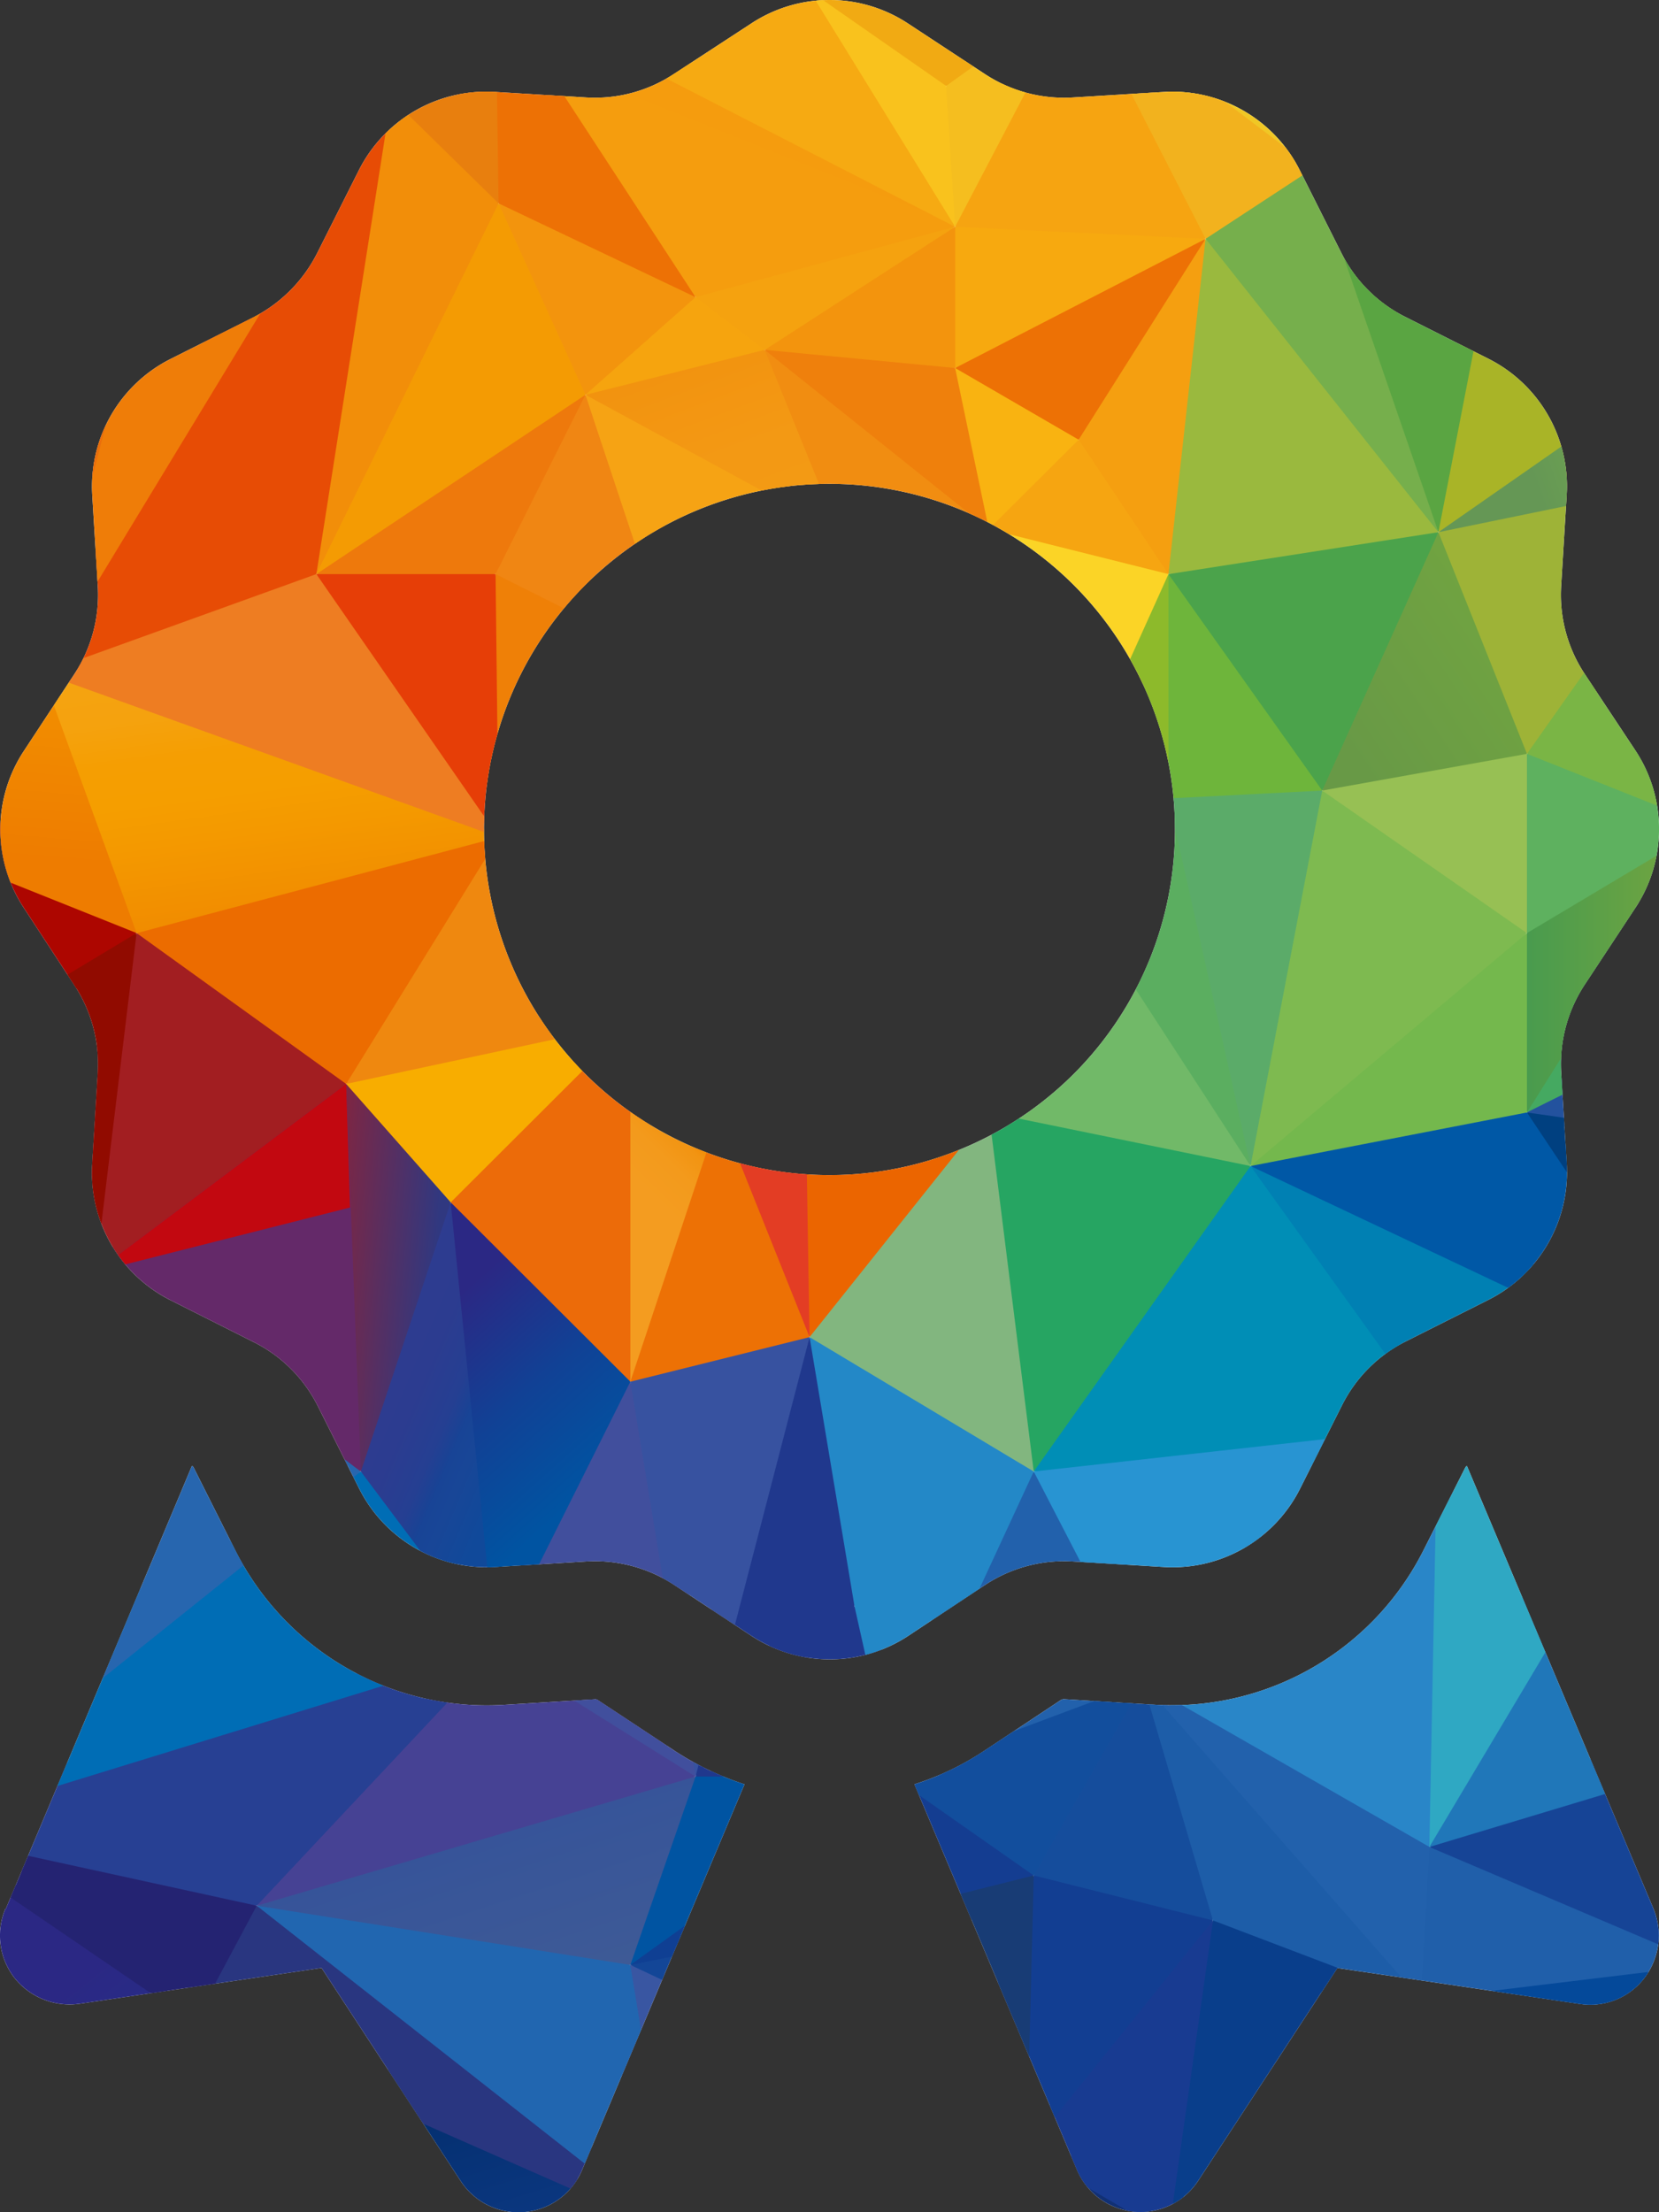 <svg id="Gruppe_3990" data-name="Gruppe 3990" xmlns="http://www.w3.org/2000/svg" xmlns:xlink="http://www.w3.org/1999/xlink" width="63.296" height="84.373" viewBox="0 0 63.296 84.373">
  <rect x="0" y="0" width="63.296" height="84.373" fill="#333333" stroke="none"/>
  <defs>
    <clipPath id="clip-path">
      <path id="Pfad_6142" data-name="Pfad 6142" d="M28.6.927a5.436,5.436,0,0,1,6,0l2.933,1.928a5.5,5.5,0,0,0,3.312.89l3.51-.214a5.442,5.442,0,0,1,5.191,3l1.582,3.147A5.466,5.466,0,0,0,53.543,12.1l3.18,1.6a5.442,5.442,0,0,1,3,5.191l-.214,3.51a5.468,5.468,0,0,0,.89,3.312l1.944,2.933a5.436,5.436,0,0,1,0,6L60.4,37.591a5.5,5.5,0,0,0-.89,3.312l.214,3.51a5.442,5.442,0,0,1-3,5.191l-3.147,1.582a5.466,5.466,0,0,0-2.422,2.422l-1.6,3.18a5.442,5.442,0,0,1-5.191,3l-3.51-.214a5.468,5.468,0,0,0-3.312.89L34.61,62.407a5.436,5.436,0,0,1-6,0l-2.95-1.944a5.5,5.5,0,0,0-3.312-.89l-3.51.214a5.442,5.442,0,0,1-5.191-3L12.068,53.64a5.466,5.466,0,0,0-2.422-2.422l-3.18-1.6a5.442,5.442,0,0,1-3-5.191l.214-3.51a5.468,5.468,0,0,0-.89-3.312L.863,34.658a5.436,5.436,0,0,1,0-6l1.928-2.933a5.5,5.5,0,0,0,.89-3.312L3.467,18.9a5.442,5.442,0,0,1,3-5.191l3.147-1.582a5.575,5.575,0,0,0,2.439-2.455L13.634,6.53a5.442,5.442,0,0,1,5.191-3l3.51.214a5.468,5.468,0,0,0,3.312-.89L28.6.927ZM44.777,31.659A13.182,13.182,0,1,0,31.595,44.841,13.179,13.179,0,0,0,44.777,31.659ZM.171,72.821l7.1-16.89A.129.129,0,0,1,7.339,56l1.582,3.147a10.746,10.746,0,0,0,10.216,5.9l3.51-.214a.157.157,0,0,1,.115.033L25.7,66.806a11.2,11.2,0,0,0,2.653,1.269l-6.2,14.715a2.631,2.631,0,0,1-4.63.412l-5.306-8.124L2.972,76.446A2.691,2.691,0,0,1,.5,75.457a2.624,2.624,0,0,1-.346-2.636h0Zm40.865,9.953-6.2-14.7a10.594,10.594,0,0,0,2.653-1.269l2.933-1.944a.238.238,0,0,1,.115-.033l3.51.214a10.746,10.746,0,0,0,10.216-5.9L55.85,56a.129.129,0,0,1,.066-.066l7.118,16.89a2.668,2.668,0,0,1-.346,2.636,2.6,2.6,0,0,1-2.472.989l-9.244-1.368-5.306,8.107a2.631,2.631,0,0,1-4.63-.412Z" transform="translate(0.052 -0.025)" fill="none"/>
    </clipPath>
    <linearGradient id="linear-gradient" x1="-4.367" y1="3.787" x2="-4.329" y2="3.76" gradientUnits="objectBoundingBox">
      <stop offset="0.3" stop-color="#f18a00"/>
      <stop offset="0.4" stop-color="#f18b02"/>
      <stop offset="0.5" stop-color="#f29412"/>
      <stop offset="0.7" stop-color="#f39a1c"/>
      <stop offset="1" stop-color="#f49c20"/>
    </linearGradient>
    <linearGradient id="linear-gradient-2" x1="-6.023" y1="4.363" x2="-5.973" y2="4.332" gradientUnits="objectBoundingBox">
      <stop offset="0" stop-color="#f49a16"/>
      <stop offset="1" stop-color="#f5a01c"/>
    </linearGradient>
    <linearGradient id="linear-gradient-3" x1="-7.719" y1="4.451" x2="-7.675" y2="4.427" gradientUnits="objectBoundingBox">
      <stop offset="0.3" stop-color="#f7a81d"/>
      <stop offset="1" stop-color="#fbd426"/>
    </linearGradient>
    <linearGradient id="linear-gradient-4" x1="-7.671" y1="11.588" x2="-7.832" y2="11.756" gradientUnits="objectBoundingBox">
      <stop offset="0" stop-color="#f6a511"/>
      <stop offset="0.3" stop-color="#f5a010"/>
      <stop offset="0.6" stop-color="#f2930d"/>
      <stop offset="0.8" stop-color="#f0840b"/>
    </linearGradient>
    <linearGradient id="linear-gradient-5" x1="-9.942" y1="9.92" x2="-9.853" y2="10.11" gradientUnits="objectBoundingBox">
      <stop offset="0" stop-color="#f9b311"/>
      <stop offset="0.3" stop-color="#f49c0e"/>
      <stop offset="0.5" stop-color="#f3940d"/>
    </linearGradient>
    <linearGradient id="linear-gradient-6" x1="-5.443" y1="8.781" x2="-5.386" y2="8.688" gradientUnits="objectBoundingBox">
      <stop offset="0.2" stop-color="#fbbc14"/>
      <stop offset="0.4" stop-color="#f7a810"/>
      <stop offset="0.8" stop-color="#ef8008"/>
      <stop offset="1" stop-color="#ed7105"/>
    </linearGradient>
    <linearGradient id="linear-gradient-7" x1="-4.739" y1="10.374" x2="-4.725" y2="10.287" gradientUnits="objectBoundingBox">
      <stop offset="0" stop-color="#f8c81d"/>
      <stop offset="0" stop-color="#f7c41b"/>
      <stop offset="0.4" stop-color="#f7b012"/>
      <stop offset="0.7" stop-color="#f7a90f"/>
    </linearGradient>
    <linearGradient id="linear-gradient-8" x1="-5.429" y1="8.118" x2="-5.429" y2="8.044" gradientUnits="objectBoundingBox">
      <stop offset="0" stop-color="#f8c623"/>
      <stop offset="1" stop-color="#f6a411"/>
    </linearGradient>
    <linearGradient id="linear-gradient-9" x1="-8.735" y1="8.522" x2="-8.65" y2="8.469" gradientUnits="objectBoundingBox">
      <stop offset="0" stop-color="#f8ae1a"/>
      <stop offset="0.9" stop-color="#f5bc1e"/>
      <stop offset="1" stop-color="#f5be1f"/>
    </linearGradient>
    <linearGradient id="linear-gradient-10" x1="-4.462" y1="20.923" x2="-4.401" y2="20.745" gradientUnits="objectBoundingBox">
      <stop offset="0" stop-color="#f7a81b"/>
      <stop offset="1" stop-color="#f1aa13"/>
    </linearGradient>
    <linearGradient id="linear-gradient-11" x1="0.241" y1="0.822" x2="0.931" y2="-0.361" gradientUnits="objectBoundingBox">
      <stop offset="0.3" stop-color="#f59d0e"/>
      <stop offset="0.9" stop-color="#f2920d"/>
    </linearGradient>
    <linearGradient id="linear-gradient-12" x1="0.994" y1="-0.606" x2="-0.223" y2="2.121" gradientUnits="objectBoundingBox">
      <stop offset="0.6" stop-color="#f6aa12"/>
      <stop offset="0.6" stop-color="#f5a811"/>
      <stop offset="0.8" stop-color="#ef8008"/>
      <stop offset="1" stop-color="#ed7105"/>
    </linearGradient>
    <linearGradient id="linear-gradient-13" x1="-12.797" y1="6.41" x2="-12.478" y2="6.271" gradientUnits="objectBoundingBox">
      <stop offset="0" stop-color="#b1af27"/>
      <stop offset="1" stop-color="#6d993d"/>
    </linearGradient>
    <linearGradient id="linear-gradient-14" x1="-9.893" y1="9.948" x2="-9.661" y2="9.734" gradientUnits="objectBoundingBox">
      <stop offset="0" stop-color="#c3bc2a"/>
      <stop offset="1" stop-color="#80a93c"/>
    </linearGradient>
    <linearGradient id="linear-gradient-15" x1="-5.045" y1="11.282" x2="-4.996" y2="11.2" gradientUnits="objectBoundingBox">
      <stop offset="0" stop-color="#fbc126"/>
      <stop offset="1" stop-color="#f0c725"/>
    </linearGradient>
    <linearGradient id="linear-gradient-16" x1="-3.755" y1="6.539" x2="-3.65" y2="6.59" gradientUnits="objectBoundingBox">
      <stop offset="0.4" stop-color="#f3940d"/>
      <stop offset="0.7" stop-color="#ef8008"/>
      <stop offset="1" stop-color="#ed7105"/>
    </linearGradient>
    <linearGradient id="linear-gradient-17" x1="-5.537" y1="17.131" x2="-5.598" y2="17.048" gradientUnits="objectBoundingBox">
      <stop offset="0.1" stop-color="#ee7a07"/>
      <stop offset="0.5" stop-color="#f6a40e"/>
    </linearGradient>
    <linearGradient id="linear-gradient-18" x1="-6.052" y1="11.205" x2="-6.084" y2="11.332" gradientUnits="objectBoundingBox">
      <stop offset="0.9" stop-color="#f3940d"/>
      <stop offset="0.9" stop-color="#ef8008"/>
      <stop offset="1" stop-color="#ed7105"/>
    </linearGradient>
    <linearGradient id="linear-gradient-19" x1="-5.11" y1="8.929" x2="-5.013" y2="8.813" gradientUnits="objectBoundingBox">
      <stop offset="0" stop-color="#f3950f"/>
      <stop offset="1" stop-color="#f18d11"/>
    </linearGradient>
    <linearGradient id="linear-gradient-20" x1="-5.388" y1="5.223" x2="-5.352" y2="5.192" gradientUnits="objectBoundingBox">
      <stop offset="0" stop-color="#d4c731"/>
      <stop offset="1" stop-color="#9ab93e"/>
    </linearGradient>
    <linearGradient id="linear-gradient-21" x1="-6.896" y1="5.052" x2="-6.85" y2="5.021" gradientUnits="objectBoundingBox">
      <stop offset="0" stop-color="#c8c22e"/>
      <stop offset="0.7" stop-color="#76af4c"/>
    </linearGradient>
    <linearGradient id="linear-gradient-22" x1="-0.039" y1="0.79" x2="1.365" y2="-0.526" gradientUnits="objectBoundingBox">
      <stop offset="0" stop-color="#4d8539"/>
      <stop offset="1" stop-color="#6a8939"/>
    </linearGradient>
    <linearGradient id="linear-gradient-23" x1="-6.336" y1="6.661" x2="-6.315" y2="6.636" gradientUnits="objectBoundingBox">
      <stop offset="0" stop-color="#558c43"/>
      <stop offset="0.3" stop-color="#65933d"/>
      <stop offset="0.7" stop-color="#90a82f"/>
      <stop offset="1" stop-color="#a9b427"/>
    </linearGradient>
    <linearGradient id="linear-gradient-24" x1="-1.384" y1="3.328" x2="-1.324" y2="3.292" gradientUnits="objectBoundingBox">
      <stop offset="0.2" stop-color="#f08600"/>
      <stop offset="0.3" stop-color="#ef8200"/>
      <stop offset="0.7" stop-color="#e95b03"/>
      <stop offset="1" stop-color="#e74c05"/>
    </linearGradient>
    <linearGradient id="linear-gradient-25" x1="-1.344" y1="3.313" x2="-1.361" y2="3.325" gradientUnits="objectBoundingBox">
      <stop offset="0" stop-color="#ef7d08"/>
      <stop offset="0.8" stop-color="#ec6f00"/>
    </linearGradient>
    <linearGradient id="linear-gradient-26" x1="-0.747" y1="8.754" x2="-0.671" y2="8.583" gradientUnits="objectBoundingBox">
      <stop offset="0" stop-color="#ed7000"/>
      <stop offset="1" stop-color="#e15a09"/>
    </linearGradient>
    <linearGradient id="linear-gradient-27" x1="0.289" y1="0.528" x2="1.258" y2="0.398" gradientUnits="objectBoundingBox">
      <stop offset="0" stop-color="#e6780f"/>
      <stop offset="1" stop-color="#f08600"/>
    </linearGradient>
    <linearGradient id="linear-gradient-28" x1="-2.795" y1="4.741" x2="-2.795" y2="4.841" gradientUnits="objectBoundingBox">
      <stop offset="0.2" stop-color="#f49b03"/>
      <stop offset="0.5" stop-color="#f08705"/>
      <stop offset="0.8" stop-color="#ec690a"/>
    </linearGradient>
    <linearGradient id="linear-gradient-29" x1="-5.638" y1="5.049" x2="-5.56" y2="4.995" gradientUnits="objectBoundingBox">
      <stop offset="0" stop-color="#ec6f22"/>
      <stop offset="1" stop-color="#eb680e"/>
    </linearGradient>
    <linearGradient id="linear-gradient-30" x1="-5.235" y1="5.399" x2="-5.176" y2="5.357" gradientUnits="objectBoundingBox">
      <stop offset="0" stop-color="#f2912e"/>
      <stop offset="1" stop-color="#f29121"/>
    </linearGradient>
    <linearGradient id="linear-gradient-31" x1="-1.681" y1="2.348" x2="-1.825" y2="2.519" gradientUnits="objectBoundingBox">
      <stop offset="0" stop-color="#ef8007"/>
      <stop offset="1" stop-color="#ee7a07"/>
    </linearGradient>
    <linearGradient id="linear-gradient-32" x1="-4.012" y1="5.037" x2="-3.948" y2="4.999" gradientUnits="objectBoundingBox">
      <stop offset="0" stop-color="#ed7000"/>
      <stop offset="0.3" stop-color="#ec6900"/>
      <stop offset="0.6" stop-color="#e95803"/>
      <stop offset="1" stop-color="#e63e07"/>
    </linearGradient>
    <linearGradient id="linear-gradient-33" x1="-5.149" y1="6.006" x2="-5.043" y2="5.937" gradientUnits="objectBoundingBox">
      <stop offset="0" stop-color="#f08611"/>
      <stop offset="1" stop-color="#f08613"/>
    </linearGradient>
    <linearGradient id="linear-gradient-34" x1="-0.298" y1="2.797" x2="-0.268" y2="2.767" gradientUnits="objectBoundingBox">
      <stop offset="0" stop-color="#770500"/>
      <stop offset="0.3" stop-color="#790500"/>
      <stop offset="0.5" stop-color="#830500"/>
      <stop offset="0.7" stop-color="#930500"/>
      <stop offset="0.9" stop-color="#a90500"/>
      <stop offset="0.9" stop-color="#ad0600"/>
    </linearGradient>
    <linearGradient id="linear-gradient-35" x1="0.617" y1="-0.252" x2="0.402" y2="1.336" gradientUnits="objectBoundingBox">
      <stop offset="0.2" stop-color="#f29000"/>
      <stop offset="0.3" stop-color="#f18b00"/>
      <stop offset="0.6" stop-color="#ee7c00"/>
      <stop offset="1" stop-color="#ee7c00"/>
    </linearGradient>
    <linearGradient id="linear-gradient-36" x1="-9.057" y1="5.991" x2="-8.848" y2="5.609" gradientUnits="objectBoundingBox">
      <stop offset="0.5" stop-color="#f59e00"/>
      <stop offset="0.8" stop-color="#ef8003"/>
      <stop offset="0.9" stop-color="#ed7105"/>
    </linearGradient>
    <linearGradient id="linear-gradient-37" x1="-9.286" y1="5.226" x2="-8.825" y2="4.949" gradientUnits="objectBoundingBox">
      <stop offset="0" stop-color="#f59e00"/>
      <stop offset="0.5" stop-color="#f2930b"/>
      <stop offset="0.9" stop-color="#f0841b"/>
    </linearGradient>
    <linearGradient id="linear-gradient-38" x1="-7.88" y1="3.998" x2="-7.92" y2="4.004" gradientUnits="objectBoundingBox">
      <stop offset="0" stop-color="#53a657"/>
      <stop offset="1" stop-color="#449a61"/>
    </linearGradient>
    <linearGradient id="linear-gradient-39" x1="-8.905" y1="11.877" x2="-8.878" y2="11.831" gradientUnits="objectBoundingBox">
      <stop offset="0" stop-color="#4a8f58"/>
      <stop offset="1" stop-color="#5d9c4d"/>
    </linearGradient>
    <linearGradient id="linear-gradient-40" x1="0.232" y1="0.898" x2="2.331" y2="-1.015" gradientUnits="objectBoundingBox">
      <stop offset="0" stop-color="#689946"/>
      <stop offset="1" stop-color="#83bb35"/>
    </linearGradient>
    <linearGradient id="linear-gradient-41" x1="-8.016" y1="5.551" x2="-7.953" y2="5.506" gradientUnits="objectBoundingBox">
      <stop offset="0.4" stop-color="#98c34a"/>
      <stop offset="1" stop-color="#6cb53b"/>
      <stop offset="1" stop-color="#6eb53b"/>
    </linearGradient>
    <linearGradient id="linear-gradient-42" x1="-3.53" y1="2.536" x2="-3.48" y2="2.475" gradientUnits="objectBoundingBox">
      <stop offset="0.3" stop-color="#00aebd"/>
      <stop offset="0.6" stop-color="#008eb6"/>
    </linearGradient>
    <linearGradient id="linear-gradient-43" x1="-3.693" y1="2.973" x2="-3.668" y2="2.931" gradientUnits="objectBoundingBox">
      <stop offset="0" stop-color="#aad9e7"/>
      <stop offset="0" stop-color="#9ad2e1"/>
      <stop offset="0.2" stop-color="#71c0d1"/>
      <stop offset="0.3" stop-color="#52b3c6"/>
      <stop offset="0.4" stop-color="#47acc3"/>
      <stop offset="0.6" stop-color="#299abc"/>
      <stop offset="0.8" stop-color="#0080b3"/>
    </linearGradient>
    <linearGradient id="linear-gradient-44" x1="-3.688" y1="3.072" x2="-3.643" y2="2.931" gradientUnits="objectBoundingBox">
      <stop offset="0.2" stop-color="#51a7b2"/>
      <stop offset="0.7" stop-color="#0058a6"/>
    </linearGradient>
    <linearGradient id="linear-gradient-45" x1="-5.483" y1="4.521" x2="-5.503" y2="4.532" gradientUnits="objectBoundingBox">
      <stop offset="0" stop-color="#74b84d"/>
      <stop offset="0.2" stop-color="#5db250"/>
      <stop offset="0.5" stop-color="#2ba557"/>
      <stop offset="0.8" stop-color="#0b9d5c"/>
      <stop offset="1" stop-color="#009b5e"/>
    </linearGradient>
    <linearGradient id="linear-gradient-46" x1="-6" y1="3.203" x2="-5.912" y2="3.183" gradientUnits="objectBoundingBox">
      <stop offset="0" stop-color="#5ea255"/>
      <stop offset="0.5" stop-color="#74b251"/>
      <stop offset="0.7" stop-color="#7eba50"/>
    </linearGradient>
    <linearGradient id="linear-gradient-47" x1="-8.772" y1="6.756" x2="-8.741" y2="6.721" gradientUnits="objectBoundingBox">
      <stop offset="0" stop-color="#4ba44a"/>
      <stop offset="1" stop-color="#5eb15f"/>
    </linearGradient>
    <linearGradient id="linear-gradient-48" x1="-3.971" y1="2.57" x2="-3.413" y2="2.242" gradientUnits="objectBoundingBox">
      <stop offset="0" stop-color="#ef8007"/>
      <stop offset="1" stop-color="#ec6b09"/>
    </linearGradient>
    <linearGradient id="linear-gradient-49" x1="-2.69" y1="5.09" x2="-2.713" y2="5.138" gradientUnits="objectBoundingBox">
      <stop offset="0.3" stop-color="#f8ad00"/>
      <stop offset="0.4" stop-color="#f59e01"/>
      <stop offset="0.6" stop-color="#f08503"/>
      <stop offset="0.8" stop-color="#ed7604"/>
      <stop offset="1" stop-color="#ed7105"/>
    </linearGradient>
    <linearGradient id="linear-gradient-50" x1="-2.704" y1="4.578" x2="-2.705" y2="4.643" gradientUnits="objectBoundingBox">
      <stop offset="0" stop-color="#ef880f"/>
      <stop offset="0.6" stop-color="#f59e00"/>
      <stop offset="1" stop-color="#f29200"/>
    </linearGradient>
    <linearGradient id="linear-gradient-51" x1="-5.889" y1="3.079" x2="-5.79" y2="3.065" xlink:href="#linear-gradient-49"/>
    <linearGradient id="linear-gradient-52" x1="-3.852" y1="0.639" x2="-3.798" y2="0.575" gradientUnits="objectBoundingBox">
      <stop offset="0" stop-color="#183376"/>
      <stop offset="0.1" stop-color="#103d83"/>
      <stop offset="0.4" stop-color="#074994"/>
      <stop offset="0.7" stop-color="#01519e"/>
      <stop offset="1" stop-color="#0054a2"/>
    </linearGradient>
    <linearGradient id="linear-gradient-53" x1="-5.432" y1="2.261" x2="-5.402" y2="2.226" gradientUnits="objectBoundingBox">
      <stop offset="0" stop-color="#284496"/>
      <stop offset="1" stop-color="#20388d"/>
    </linearGradient>
    <linearGradient id="linear-gradient-54" x1="-6.394" y1="1.494" x2="-6.364" y2="1.482" xlink:href="#linear-gradient-53"/>
    <linearGradient id="linear-gradient-55" x1="-5.466" y1="2.446" x2="-5.434" y2="2.419" gradientUnits="objectBoundingBox">
      <stop offset="0" stop-color="#2f55a2"/>
      <stop offset="1" stop-color="#2388c7"/>
    </linearGradient>
    <linearGradient id="linear-gradient-56" x1="-5.152" y1="2.458" x2="-5.116" y2="2.436" gradientUnits="objectBoundingBox">
      <stop offset="0" stop-color="#789766"/>
      <stop offset="1" stop-color="#82b67f"/>
    </linearGradient>
    <linearGradient id="linear-gradient-57" x1="-5.265" y1="2.496" x2="-5.317" y2="2.558" gradientUnits="objectBoundingBox">
      <stop offset="0" stop-color="#eb6500"/>
      <stop offset="0.3" stop-color="#eb6b03"/>
      <stop offset="0.7" stop-color="#ee7c0d"/>
      <stop offset="1" stop-color="#f2911a"/>
    </linearGradient>
    <linearGradient id="linear-gradient-58" x1="-5.178" y1="3.259" x2="-5.139" y2="3.229" gradientUnits="objectBoundingBox">
      <stop offset="0" stop-color="#a0c410"/>
      <stop offset="0.7" stop-color="#73b966"/>
      <stop offset="1" stop-color="#71b968"/>
    </linearGradient>
    <linearGradient id="linear-gradient-59" x1="-6.025" y1="6.292" x2="-5.992" y2="6.224" gradientUnits="objectBoundingBox">
      <stop offset="0" stop-color="#60a6b0"/>
      <stop offset="1" stop-color="#23529e"/>
    </linearGradient>
    <linearGradient id="linear-gradient-60" y1="0.501" x2="1" y2="0.501" gradientUnits="objectBoundingBox">
      <stop offset="0" stop-color="#0091aa"/>
      <stop offset="0.3" stop-color="#07809f"/>
      <stop offset="0.6" stop-color="#0c7598"/>
      <stop offset="1" stop-color="#0e7296"/>
    </linearGradient>
    <linearGradient id="linear-gradient-61" x1="-5.209" y1="1.678" x2="-5.171" y2="1.649" gradientUnits="objectBoundingBox">
      <stop offset="0" stop-color="#2da8d5"/>
      <stop offset="1" stop-color="#2261ac"/>
    </linearGradient>
    <linearGradient id="linear-gradient-62" x1="-4.583" y1="1.296" x2="-4.557" y2="1.274" gradientUnits="objectBoundingBox">
      <stop offset="0" stop-color="#3180c2"/>
      <stop offset="1" stop-color="#2986c8"/>
    </linearGradient>
    <linearGradient id="linear-gradient-63" x1="0.363" y1="0.14" x2="1.643" y2="1.895" gradientUnits="objectBoundingBox">
      <stop offset="0" stop-color="#34529a"/>
      <stop offset="1" stop-color="#4b6591"/>
    </linearGradient>
    <linearGradient id="linear-gradient-64" x1="-1.575" y1="1.321" x2="-1.563" y2="1.301" gradientUnits="objectBoundingBox">
      <stop offset="0" stop-color="#294b94"/>
      <stop offset="1" stop-color="#464294"/>
    </linearGradient>
    <linearGradient id="linear-gradient-65" x1="-4.594" y1="1.54" x2="-4.562" y2="1.525" gradientUnits="objectBoundingBox">
      <stop offset="0" stop-color="#072b66"/>
      <stop offset="1" stop-color="#414f9d"/>
    </linearGradient>
    <linearGradient id="linear-gradient-66" x1="-0.501" y1="1.277" x2="-0.622" y2="1.277" gradientUnits="objectBoundingBox">
      <stop offset="0.6" stop-color="#274093"/>
      <stop offset="0.9" stop-color="#282c86"/>
    </linearGradient>
    <linearGradient id="linear-gradient-67" x1="-0.607" y1="1.484" x2="-0.559" y2="1.406" gradientUnits="objectBoundingBox">
      <stop offset="0" stop-color="#1a246a"/>
      <stop offset="0.3" stop-color="#19266c"/>
      <stop offset="0.5" stop-color="#152f75"/>
      <stop offset="0.7" stop-color="#103e84"/>
      <stop offset="0.9" stop-color="#09529a"/>
      <stop offset="1" stop-color="#006db5"/>
    </linearGradient>
    <linearGradient id="linear-gradient-68" x1="-1.831" y1="2.313" x2="-1.777" y2="2.273" gradientUnits="objectBoundingBox">
      <stop offset="0" stop-color="#c00811"/>
      <stop offset="0.2" stop-color="#bb0915"/>
      <stop offset="0.4" stop-color="#ae0e21"/>
      <stop offset="0.6" stop-color="#991536"/>
      <stop offset="0.9" stop-color="#7b2052"/>
      <stop offset="1" stop-color="#642969"/>
    </linearGradient>
    <linearGradient id="linear-gradient-69" x1="-0.566" y1="1.221" x2="-0.557" y2="1.18" gradientUnits="objectBoundingBox">
      <stop offset="0" stop-color="#941414"/>
      <stop offset="1" stop-color="#2f0540"/>
    </linearGradient>
    <linearGradient id="linear-gradient-70" x1="0.203" y1="0.514" x2="1.166" y2="1.429" gradientUnits="objectBoundingBox">
      <stop offset="0" stop-color="#002b67"/>
      <stop offset="1" stop-color="#144194"/>
    </linearGradient>
    <linearGradient id="linear-gradient-71" x1="0.856" y1="1.197" x2="0.154" y2="-0.031" gradientUnits="objectBoundingBox">
      <stop offset="0" stop-color="#1a3a8f"/>
      <stop offset="0.3" stop-color="#243089"/>
      <stop offset="0.6" stop-color="#2b2884"/>
    </linearGradient>
    <linearGradient id="linear-gradient-72" x1="-1.155" y1="0.216" x2="-1.09" y2="0.118" gradientUnits="objectBoundingBox">
      <stop offset="0.5" stop-color="#1e2d7c"/>
      <stop offset="0.8" stop-color="#212f7d"/>
      <stop offset="1" stop-color="#28357f"/>
      <stop offset="1" stop-color="#293680"/>
    </linearGradient>
    <linearGradient id="linear-gradient-73" x1="-7.116" y1="1.082" x2="-6.976" y2="0.909" gradientUnits="objectBoundingBox">
      <stop offset="0" stop-color="#124e9d"/>
      <stop offset="1" stop-color="#143d91"/>
    </linearGradient>
    <linearGradient id="linear-gradient-74" x1="1.622" y1="0.497" x2="1.624" y2="0.497" gradientUnits="objectBoundingBox">
      <stop offset="0" stop-color="#113074"/>
      <stop offset="0.4" stop-color="#173b90"/>
    </linearGradient>
    <linearGradient id="linear-gradient-75" x1="-7.428" y1="-0.4" x2="-7.23" y2="-0.527" gradientUnits="objectBoundingBox">
      <stop offset="0" stop-color="#172363"/>
      <stop offset="1" stop-color="#183b91"/>
    </linearGradient>
    <linearGradient id="linear-gradient-76" x1="-6.142" y1="0.337" x2="-6.113" y2="0.315" gradientUnits="objectBoundingBox">
      <stop offset="0" stop-color="#123e92"/>
      <stop offset="1" stop-color="#123e92"/>
    </linearGradient>
    <linearGradient id="linear-gradient-77" x1="-2.584" y1="-0.048" x2="-2.592" y2="0.002" gradientUnits="objectBoundingBox">
      <stop offset="0" stop-color="#3956a2"/>
      <stop offset="0.5" stop-color="#3654a1"/>
      <stop offset="0.7" stop-color="#2f519e"/>
      <stop offset="0.9" stop-color="#214a9a"/>
      <stop offset="1" stop-color="#114295"/>
    </linearGradient>
    <linearGradient id="linear-gradient-78" x1="-2.653" y1="0.197" x2="-2.627" y2="0.155" gradientUnits="objectBoundingBox">
      <stop offset="0" stop-color="#005eaa"/>
      <stop offset="0" stop-color="#0054a2"/>
      <stop offset="1" stop-color="#134697"/>
    </linearGradient>
    <linearGradient id="linear-gradient-79" x1="-4.831" y1="-0.05" x2="-4.8" y2="-0.096" gradientUnits="objectBoundingBox">
      <stop offset="0" stop-color="#173376"/>
      <stop offset="0" stop-color="#163477"/>
      <stop offset="0.6" stop-color="#134491"/>
      <stop offset="1" stop-color="#124b9b"/>
    </linearGradient>
    <linearGradient id="linear-gradient-80" x1="0.499" y1="0.934" x2="0.465" y2="-0.592" gradientUnits="objectBoundingBox">
      <stop offset="0" stop-color="#113074"/>
      <stop offset="0.9" stop-color="#173b90"/>
    </linearGradient>
    <linearGradient id="linear-gradient-81" y1="0.499" x2="1" y2="0.499" gradientUnits="objectBoundingBox">
      <stop offset="0" stop-color="#272765"/>
      <stop offset="1" stop-color="#183b91"/>
    </linearGradient>
    <linearGradient id="linear-gradient-82" x1="-9.339" y1="3.311" x2="-9.303" y2="3.276" gradientUnits="objectBoundingBox">
      <stop offset="0" stop-color="#286c9e"/>
      <stop offset="0.1" stop-color="#27679d"/>
      <stop offset="0.6" stop-color="#24569b"/>
      <stop offset="1" stop-color="#23519b"/>
    </linearGradient>
    <linearGradient id="linear-gradient-83" x1="-5.289" y1="0.395" x2="-5.198" y2="0.235" gradientUnits="objectBoundingBox">
      <stop offset="0" stop-color="#1e5ca8"/>
      <stop offset="1" stop-color="#205faa"/>
    </linearGradient>
    <linearGradient id="linear-gradient-84" x1="-3.702" y1="0.888" x2="-3.655" y2="0.801" gradientUnits="objectBoundingBox">
      <stop offset="0" stop-color="#1a57a4"/>
      <stop offset="0.5" stop-color="#184f9e"/>
      <stop offset="1" stop-color="#164496"/>
    </linearGradient>
    <linearGradient id="linear-gradient-85" x1="-3.7" y1="1.313" x2="-3.682" y2="1.294" gradientUnits="objectBoundingBox">
      <stop offset="0" stop-color="#114093"/>
      <stop offset="0.2" stop-color="#15509e"/>
      <stop offset="0.5" stop-color="#1b65ad"/>
      <stop offset="0.7" stop-color="#1e72b6"/>
      <stop offset="1" stop-color="#2077b9"/>
    </linearGradient>
    <linearGradient id="linear-gradient-86" x1="-9.324" y1="1.827" x2="-9.283" y2="1.8" gradientUnits="objectBoundingBox">
      <stop offset="0" stop-color="#2c9ab6"/>
      <stop offset="0.2" stop-color="#288eb7"/>
      <stop offset="0.7" stop-color="#227dba"/>
      <stop offset="1" stop-color="#2177bb"/>
    </linearGradient>
    <linearGradient id="linear-gradient-87" x1="-0.472" y1="0.383" x2="-0.43" y2="0.354" gradientUnits="objectBoundingBox">
      <stop offset="0" stop-color="#220841"/>
      <stop offset="0.2" stop-color="#1f225f"/>
      <stop offset="0.5" stop-color="#1d3b7d"/>
      <stop offset="0.7" stop-color="#1b4b8f"/>
      <stop offset="0.9" stop-color="#1b5196"/>
    </linearGradient>
    <linearGradient id="linear-gradient-88" x1="-7.564" y1="8.557" x2="-7.445" y2="8.484" gradientUnits="objectBoundingBox">
      <stop offset="0" stop-color="#f8b117"/>
      <stop offset="0.5" stop-color="#f8b719"/>
      <stop offset="1" stop-color="#f9c21d"/>
    </linearGradient>
    <linearGradient id="linear-gradient-89" x1="-7.004" y1="3.21" x2="-6.954" y2="3.183" gradientUnits="objectBoundingBox">
      <stop offset="0" stop-color="#99c339"/>
      <stop offset="0.5" stop-color="#7fba49"/>
      <stop offset="1" stop-color="#5bae60"/>
    </linearGradient>
    <linearGradient id="linear-gradient-90" x1="-9.702" y1="3.224" x2="-9.559" y2="3.166" gradientUnits="objectBoundingBox">
      <stop offset="0" stop-color="#7cbc64"/>
      <stop offset="0" stop-color="#91c255"/>
      <stop offset="1" stop-color="#5bab69"/>
    </linearGradient>
    <linearGradient id="linear-gradient-91" x1="-6.899" y1="0.308" x2="-6.843" y2="0.27" gradientUnits="objectBoundingBox">
      <stop offset="0" stop-color="#123e92"/>
      <stop offset="1" stop-color="#183c75"/>
    </linearGradient>
    <linearGradient id="linear-gradient-92" x1="0.501" y1="-11.422" x2="0.501" y2="-11.407" gradientUnits="objectBoundingBox">
      <stop offset="0" stop-color="#332382"/>
      <stop offset="0" stop-color="#312380"/>
      <stop offset="0.4" stop-color="#272375"/>
      <stop offset="0.7" stop-color="#242372"/>
    </linearGradient>
    <linearGradient id="linear-gradient-93" x1="-1.659" y1="0.188" x2="-1.614" y2="0.13" gradientUnits="objectBoundingBox">
      <stop offset="0" stop-color="#2e358c"/>
      <stop offset="1" stop-color="#2166b0"/>
    </linearGradient>
    <linearGradient id="linear-gradient-94" x1="-5.304" y1="2.458" x2="-5.274" y2="2.437" gradientUnits="objectBoundingBox">
      <stop offset="0" stop-color="#79b75c"/>
      <stop offset="1" stop-color="#26a562"/>
    </linearGradient>
    <linearGradient id="linear-gradient-95" x1="-0.571" y1="-1.118" x2="1.534" y2="2.047" gradientUnits="objectBoundingBox">
      <stop offset="0" stop-color="#f6a500"/>
      <stop offset="0.2" stop-color="#f59f00"/>
      <stop offset="0.4" stop-color="#f29002"/>
      <stop offset="0.7" stop-color="#ed7604"/>
      <stop offset="0.7" stop-color="#ed7105"/>
    </linearGradient>
    <linearGradient id="linear-gradient-96" x1="-6.059" y1="3.177" x2="-5.941" y2="3.037" gradientUnits="objectBoundingBox">
      <stop offset="0.2" stop-color="#2c92bd"/>
      <stop offset="0.6" stop-color="#004080"/>
    </linearGradient>
    <linearGradient id="linear-gradient-97" x1="-9.144" y1="4.041" x2="-9.121" y2="4.024" gradientUnits="objectBoundingBox">
      <stop offset="0" stop-color="#5cb24e"/>
      <stop offset="1" stop-color="#45a961"/>
    </linearGradient>
    <linearGradient id="linear-gradient-98" x1="0.512" y1="0.071" x2="0.401" y2="0.524" xlink:href="#linear-gradient"/>
    <linearGradient id="linear-gradient-99" x1="-5.872" y1="1.498" x2="-5.839" y2="1.483" gradientUnits="objectBoundingBox">
      <stop offset="0" stop-color="#4f7abc"/>
      <stop offset="1" stop-color="#3752a0"/>
    </linearGradient>
    <linearGradient id="linear-gradient-100" x1="-6.354" y1="8.111" x2="-6.298" y2="8.057" gradientUnits="objectBoundingBox">
      <stop offset="0" stop-color="#eca919"/>
      <stop offset="1" stop-color="#f2b21e"/>
    </linearGradient>
    <linearGradient id="linear-gradient-101" x1="-8.041" y1="1.273" x2="-7.998" y2="1.24" gradientUnits="objectBoundingBox">
      <stop offset="0" stop-color="#183b8f"/>
      <stop offset="1" stop-color="#154d9c"/>
    </linearGradient>
    <linearGradient id="linear-gradient-102" x1="-5.645" y1="0.958" x2="-5.608" y2="0.925" gradientUnits="objectBoundingBox">
      <stop offset="0" stop-color="#0b4899"/>
      <stop offset="1" stop-color="#1d5da8"/>
    </linearGradient>
    <linearGradient id="linear-gradient-103" x1="-5.43" y1="0.907" x2="-5.394" y2="0.874" gradientUnits="objectBoundingBox">
      <stop offset="0" stop-color="#1a57a4"/>
      <stop offset="1" stop-color="#2261ac"/>
    </linearGradient>
    <linearGradient id="linear-gradient-104" x1="0.143" y1="0.796" x2="1.829" y2="-1.607" gradientUnits="objectBoundingBox">
      <stop offset="0.5" stop-color="#f5a20f"/>
      <stop offset="0.8" stop-color="#ef8008"/>
      <stop offset="1" stop-color="#ed7105"/>
    </linearGradient>
    <linearGradient id="linear-gradient-105" x1="-4.732" y1="9.339" x2="-4.678" y2="9.409" gradientUnits="objectBoundingBox">
      <stop offset="0.4" stop-color="#f3940d"/>
      <stop offset="0.6" stop-color="#f18b0a"/>
      <stop offset="1" stop-color="#ed7304"/>
    </linearGradient>
    <linearGradient id="linear-gradient-106" x1="-0.165" y1="18.448" x2="-0.165" y2="18.645" gradientUnits="objectBoundingBox">
      <stop offset="0" stop-color="#f18a08"/>
      <stop offset="1" stop-color="#e27113"/>
    </linearGradient>
    <linearGradient id="linear-gradient-107" x1="-0.194" y1="14.798" x2="-0.173" y2="14.689" gradientUnits="objectBoundingBox">
      <stop offset="0" stop-color="#d36c0e"/>
      <stop offset="1" stop-color="#d0630c"/>
    </linearGradient>
    <linearGradient id="linear-gradient-108" x1="-0.181" y1="14.689" x2="-0.171" y2="14.984" gradientUnits="objectBoundingBox">
      <stop offset="0.2" stop-color="#dc5b0a"/>
      <stop offset="0.4" stop-color="#e1680b"/>
      <stop offset="1" stop-color="#ef8b0e"/>
      <stop offset="1" stop-color="#f18f0f"/>
    </linearGradient>
    <linearGradient id="linear-gradient-109" x1="-7.743" y1="9.398" x2="-7.602" y2="9.49" gradientUnits="objectBoundingBox">
      <stop offset="0.2" stop-color="#f3940d"/>
      <stop offset="0.3" stop-color="#f08e0d"/>
      <stop offset="0.8" stop-color="#e87f0e"/>
    </linearGradient>
    <linearGradient id="linear-gradient-110" x1="-4.156" y1="3.897" x2="-4.116" y2="4.007" gradientUnits="objectBoundingBox">
      <stop offset="0.4" stop-color="#f28e09"/>
      <stop offset="0.4" stop-color="#f18b07"/>
      <stop offset="0.8" stop-color="#ee7c00"/>
    </linearGradient>
    <linearGradient id="linear-gradient-111" x1="-0.966" y1="1.299" x2="-0.944" y2="1.288" gradientUnits="objectBoundingBox">
      <stop offset="0" stop-color="#941414"/>
      <stop offset="1" stop-color="#292880"/>
    </linearGradient>
    <linearGradient id="linear-gradient-112" x1="-1.198" y1="3.458" x2="-1.075" y2="3.407" gradientUnits="objectBoundingBox">
      <stop offset="0" stop-color="#e36c0e"/>
      <stop offset="1" stop-color="#ea6e0b"/>
    </linearGradient>
    <linearGradient id="linear-gradient-113" x1="-1.858" y1="3.143" x2="-1.838" y2="3.126" gradientUnits="objectBoundingBox">
      <stop offset="0" stop-color="#ab2524"/>
      <stop offset="1" stop-color="#a21e21"/>
    </linearGradient>
    <linearGradient id="linear-gradient-114" x1="-5.737" y1="12.447" x2="-5.679" y2="12.321" gradientUnits="objectBoundingBox">
      <stop offset="0" stop-color="#ee7907"/>
      <stop offset="1" stop-color="#f0860f"/>
    </linearGradient>
    <linearGradient id="linear-gradient-115" x1="-12.178" y1="2.536" x2="-12.038" y2="2.507" gradientUnits="objectBoundingBox">
      <stop offset="0" stop-color="#ec6d18"/>
      <stop offset="0.5" stop-color="#e7551d"/>
      <stop offset="1" stop-color="#e33d24"/>
    </linearGradient>
    <linearGradient id="linear-gradient-116" x1="1.755" y1="0.497" x2="-1.048" y2="0.505" gradientUnits="objectBoundingBox">
      <stop offset="0" stop-color="#005ca9"/>
      <stop offset="0.3" stop-color="#0068b3"/>
      <stop offset="0.6" stop-color="#0074bc"/>
      <stop offset="1" stop-color="#0079c0"/>
    </linearGradient>
    <linearGradient id="linear-gradient-117" x1="-0.768" y1="1.295" x2="-0.745" y2="1.276" gradientUnits="objectBoundingBox">
      <stop offset="0" stop-color="#373281"/>
      <stop offset="0.4" stop-color="#2e4d98"/>
      <stop offset="0.6" stop-color="#2766af"/>
    </linearGradient>
    <linearGradient id="linear-gradient-118" x1="-9.322" y1="5.288" x2="-9.291" y2="5.257" gradientUnits="objectBoundingBox">
      <stop offset="0" stop-color="#53ac65"/>
      <stop offset="1" stop-color="#409e74"/>
    </linearGradient>
    <linearGradient id="linear-gradient-119" x1="1.164" y1="1.45" x2="0.281" y2="0.19" gradientUnits="objectBoundingBox">
      <stop offset="0" stop-color="#2598a2"/>
      <stop offset="0.6" stop-color="#1884a7"/>
      <stop offset="1" stop-color="#137da9"/>
    </linearGradient>
    <linearGradient id="linear-gradient-120" x1="-6.334" y1="0.076" x2="-6.281" y2="0.033" gradientUnits="objectBoundingBox">
      <stop offset="0" stop-color="#103882"/>
      <stop offset="1" stop-color="#093e8b"/>
    </linearGradient>
    <linearGradient id="linear-gradient-121" x1="-3.98" y1="5.915" x2="-3.879" y2="6.018" gradientUnits="objectBoundingBox">
      <stop offset="0.5" stop-color="#f6a314"/>
      <stop offset="0.8" stop-color="#ef8009"/>
      <stop offset="1" stop-color="#ed7105"/>
    </linearGradient>
    <linearGradient id="linear-gradient-122" x1="1.067" y1="1.488" x2="-0.534" y2="-1.576" gradientUnits="objectBoundingBox">
      <stop offset="0" stop-color="#f49c16"/>
      <stop offset="0.3" stop-color="#f39914"/>
      <stop offset="0.5" stop-color="#f2910e"/>
      <stop offset="1" stop-color="#e38611"/>
    </linearGradient>
    <linearGradient id="linear-gradient-123" x1="-5.009" y1="4.338" x2="-4.977" y2="4.31" gradientUnits="objectBoundingBox">
      <stop offset="0" stop-color="#ed7000"/>
      <stop offset="1" stop-color="#f59e00"/>
    </linearGradient>
    <linearGradient id="linear-gradient-124" x1="-6.636" y1="3.777" x2="-6.58" y2="3.791" xlink:href="#linear-gradient-48"/>
    <linearGradient id="linear-gradient-125" x1="-6.095" y1="0.016" x2="-5.941" y2="-0.149" gradientUnits="objectBoundingBox">
      <stop offset="0" stop-color="#124e9d"/>
      <stop offset="1" stop-color="#04499a"/>
    </linearGradient>
    <linearGradient id="linear-gradient-126" x1="-6.79" y1="6.042" x2="-6.708" y2="5.981" gradientUnits="objectBoundingBox">
      <stop offset="0" stop-color="#ef811a"/>
      <stop offset="1" stop-color="#f39321"/>
    </linearGradient>
    <linearGradient id="linear-gradient-127" x1="0.365" y1="-0.184" x2="0.733" y2="1.343" gradientUnits="objectBoundingBox">
      <stop offset="0" stop-color="#f6a413"/>
      <stop offset="0.2" stop-color="#f5a20e"/>
      <stop offset="0.3" stop-color="#f59e02"/>
      <stop offset="0.4" stop-color="#f59e00"/>
      <stop offset="0.5" stop-color="#f49900"/>
      <stop offset="0.7" stop-color="#f18c00"/>
      <stop offset="0.9" stop-color="#ed7700"/>
      <stop offset="1" stop-color="#ec6f00"/>
    </linearGradient>
    <linearGradient id="linear-gradient-128" x1="0.179" y1="0.145" x2="0.702" y2="0.796" gradientUnits="objectBoundingBox">
      <stop offset="0" stop-color="#2f3c90"/>
      <stop offset="0.4" stop-color="#2c3c90"/>
      <stop offset="0.6" stop-color="#253f92"/>
      <stop offset="0.7" stop-color="#184395"/>
      <stop offset="0.7" stop-color="#184496"/>
      <stop offset="0.8" stop-color="#184697"/>
      <stop offset="1" stop-color="#10499a"/>
    </linearGradient>
    <linearGradient id="linear-gradient-129" x1="-1.057" y1="5.448" x2="-1.036" y2="5.412" gradientUnits="objectBoundingBox">
      <stop offset="0" stop-color="#f29000"/>
      <stop offset="0.4" stop-color="#f18e03"/>
      <stop offset="0.7" stop-color="#f0880d"/>
      <stop offset="1" stop-color="#ee7e1f"/>
      <stop offset="1" stop-color="#ee7d22"/>
    </linearGradient>
    <linearGradient id="linear-gradient-130" x1="-1.575" y1="4.667" x2="-1.566" y2="4.694" gradientUnits="objectBoundingBox">
      <stop offset="0" stop-color="#ec6c00"/>
      <stop offset="0.3" stop-color="#e70"/>
      <stop offset="0.9" stop-color="#f39500"/>
      <stop offset="1" stop-color="#f49900"/>
    </linearGradient>
    <linearGradient id="linear-gradient-131" x1="-2.709" y1="8.998" x2="-2.681" y2="8.954" gradientUnits="objectBoundingBox">
      <stop offset="0" stop-color="#ee7810"/>
      <stop offset="1" stop-color="#ee790c"/>
    </linearGradient>
    <linearGradient id="linear-gradient-132" x1="-0.313" y1="2.097" x2="-0.282" y2="2.065" gradientUnits="objectBoundingBox">
      <stop offset="0" stop-color="#920814"/>
      <stop offset="1" stop-color="#9e0044"/>
    </linearGradient>
    <linearGradient id="linear-gradient-133" x1="-0.285" y1="3.156" x2="-0.261" y2="3.125" gradientUnits="objectBoundingBox">
      <stop offset="0" stop-color="#81051c"/>
      <stop offset="0.5" stop-color="#820519"/>
      <stop offset="0.7" stop-color="#860711"/>
      <stop offset="1" stop-color="#8e0a04"/>
      <stop offset="1" stop-color="#910b00"/>
    </linearGradient>
    <linearGradient id="linear-gradient-134" x1="-0.489" y1="1.183" x2="-0.47" y2="1.152" gradientUnits="objectBoundingBox">
      <stop offset="0" stop-color="#80101b"/>
      <stop offset="0.2" stop-color="#780e1f"/>
      <stop offset="0.5" stop-color="#640b2a"/>
      <stop offset="0.9" stop-color="#44063c"/>
      <stop offset="1" stop-color="#3d0541"/>
    </linearGradient>
    <linearGradient id="linear-gradient-135" y1="0.5" x2="1" y2="0.5" gradientUnits="objectBoundingBox">
      <stop offset="0" stop-color="#499b4e"/>
      <stop offset="1" stop-color="#79a73d"/>
    </linearGradient>
    <linearGradient id="linear-gradient-136" x1="-5.183" y1="8.995" x2="-5.077" y2="8.853" gradientUnits="objectBoundingBox">
      <stop offset="0" stop-color="#f59e10"/>
      <stop offset="0.4" stop-color="#f3970f"/>
      <stop offset="0.9" stop-color="#f0850c"/>
      <stop offset="1" stop-color="#ef800c"/>
    </linearGradient>
    <linearGradient id="linear-gradient-137" x1="-9.834" y1="5.058" x2="-9.773" y2="5.03" gradientUnits="objectBoundingBox">
      <stop offset="0.1" stop-color="#bfc331"/>
      <stop offset="0.1" stop-color="#bdc231"/>
      <stop offset="0.5" stop-color="#87b23a"/>
      <stop offset="0.8" stop-color="#66a83f"/>
      <stop offset="1" stop-color="#5aa542"/>
    </linearGradient>
    <linearGradient id="linear-gradient-138" x1="-1.236" y1="0.077" x2="0.777" y2="0.718" gradientUnits="objectBoundingBox">
      <stop offset="0.3" stop-color="#b41b1a"/>
      <stop offset="0.6" stop-color="#74284a"/>
      <stop offset="1" stop-color="#303880"/>
    </linearGradient>
    <linearGradient id="linear-gradient-139" x1="0.401" y1="0.077" x2="0.678" y2="0.846" gradientUnits="objectBoundingBox">
      <stop offset="0" stop-color="#2b2884"/>
      <stop offset="0.4" stop-color="#114195"/>
      <stop offset="0.8" stop-color="#0054a2"/>
    </linearGradient>
    <linearGradient id="linear-gradient-140" x1="-3.403" y1="2.17" x2="-3.356" y2="2.094" gradientUnits="objectBoundingBox">
      <stop offset="0" stop-color="#3eb7d1"/>
      <stop offset="0.3" stop-color="#3ab1d1"/>
      <stop offset="0.7" stop-color="#31a2d1"/>
      <stop offset="1" stop-color="#2894d2"/>
    </linearGradient>
    <linearGradient id="linear-gradient-141" x1="-6.701" y1="1.314" x2="-6.671" y2="1.295" gradientUnits="objectBoundingBox">
      <stop offset="0" stop-color="#2380c2"/>
      <stop offset="1" stop-color="#2fa8c3"/>
    </linearGradient>
    <linearGradient id="linear-gradient-142" x1="-8.437" y1="6.964" x2="-8.348" y2="6.865" gradientUnits="objectBoundingBox">
      <stop offset="0" stop-color="#69ac63"/>
      <stop offset="0.3" stop-color="#78b25e"/>
      <stop offset="0.7" stop-color="#8ebc56"/>
      <stop offset="1" stop-color="#97c054"/>
    </linearGradient>
    <linearGradient id="linear-gradient-143" x1="-6.439" y1="5.161" x2="-6.385" y2="5.14" gradientUnits="objectBoundingBox">
      <stop offset="0" stop-color="#659b46"/>
      <stop offset="0.1" stop-color="#79a340"/>
      <stop offset="0.2" stop-color="#8eab3a"/>
      <stop offset="0.3" stop-color="#96af39"/>
      <stop offset="0.5" stop-color="#9ab137"/>
      <stop offset="1" stop-color="#9eb337"/>
    </linearGradient>
    <linearGradient id="linear-gradient-144" x1="1.275" y1="0.314" x2="0.288" y2="0.55" gradientUnits="objectBoundingBox">
      <stop offset="0" stop-color="#93b642"/>
      <stop offset="0.5" stop-color="#76af4c"/>
      <stop offset="1" stop-color="#659755"/>
    </linearGradient>
    <linearGradient id="linear-gradient-145" x1="-9.435" y1="4.306" x2="-9.517" y2="4.34" gradientUnits="objectBoundingBox">
      <stop offset="0" stop-color="#7ab545"/>
      <stop offset="0.2" stop-color="#76b445"/>
      <stop offset="0.4" stop-color="#6cb147"/>
      <stop offset="0.6" stop-color="#5aad4b"/>
      <stop offset="0.7" stop-color="#42a650"/>
      <stop offset="0.9" stop-color="#239e56"/>
      <stop offset="1" stop-color="#00965e"/>
    </linearGradient>
    <linearGradient id="linear-gradient-146" x1="0.521" y1="0.504" x2="1.423" y2="1.586" gradientUnits="objectBoundingBox">
      <stop offset="0" stop-color="#30a156"/>
      <stop offset="0.3" stop-color="#40a654"/>
      <stop offset="0.8" stop-color="#6bb650"/>
    </linearGradient>
    <linearGradient id="linear-gradient-147" x1="-3.744" y1="15.291" x2="-3.699" y2="15.152" gradientUnits="objectBoundingBox">
      <stop offset="0" stop-color="#efb724"/>
      <stop offset="1" stop-color="#d8b420"/>
    </linearGradient>
    <linearGradient id="linear-gradient-148" x1="0.736" y1="0.338" x2="0.018" y2="0.832" gradientUnits="objectBoundingBox">
      <stop offset="0.4" stop-color="#638f31"/>
      <stop offset="1" stop-color="#628844"/>
    </linearGradient>
    <linearGradient id="linear-gradient-149" x1="-11.526" y1="5.156" x2="-11.603" y2="5.167" gradientUnits="objectBoundingBox">
      <stop offset="0" stop-color="#8dba2b"/>
      <stop offset="0.6" stop-color="#aec900"/>
    </linearGradient>
    <linearGradient id="linear-gradient-150" x1="-11.065" y1="5.273" x2="-10.969" y2="5.238" gradientUnits="objectBoundingBox">
      <stop offset="0" stop-color="#f08607"/>
      <stop offset="0.1" stop-color="#f18f0a"/>
      <stop offset="0.4" stop-color="#f59f10"/>
    </linearGradient>
    <linearGradient id="linear-gradient-151" x1="-5.811" y1="5.659" x2="-5.774" y2="5.609" gradientUnits="objectBoundingBox">
      <stop offset="0" stop-color="#9dc437"/>
      <stop offset="1" stop-color="#4ba34b"/>
    </linearGradient>
    <linearGradient id="linear-gradient-152" x1="-7.072" y1="1.705" x2="-7.053" y2="1.694" xlink:href="#linear-gradient-55"/>
    <linearGradient id="linear-gradient-153" x1="-5.221" y1="1.343" x2="-5.126" y2="1.22" gradientUnits="objectBoundingBox">
      <stop offset="0" stop-color="#143d91"/>
      <stop offset="1" stop-color="#124e9d"/>
    </linearGradient>
    <linearGradient id="linear-gradient-154" x1="-9.48" y1="0.509" x2="-9.414" y2="0.482" gradientUnits="objectBoundingBox">
      <stop offset="0" stop-color="#0070b8"/>
      <stop offset="1" stop-color="#184697"/>
    </linearGradient>
    <linearGradient id="linear-gradient-155" x1="-10.312" y1="4.5" x2="-10.174" y2="4.499" gradientUnits="objectBoundingBox">
      <stop offset="0" stop-color="#609434"/>
      <stop offset="0.5" stop-color="#3b7c47"/>
      <stop offset="0.5" stop-color="#387a49"/>
      <stop offset="1" stop-color="#387a49"/>
    </linearGradient>
    <linearGradient id="linear-gradient-156" x1="-0.36" y1="2.666" x2="-0.32" y2="2.627" gradientUnits="objectBoundingBox">
      <stop offset="0" stop-color="#e95801"/>
      <stop offset="0.4" stop-color="#f08500"/>
      <stop offset="0.8" stop-color="#f8ae00"/>
      <stop offset="1" stop-color="#fbbe00"/>
    </linearGradient>
    <linearGradient id="linear-gradient-157" x1="-1.105" y1="3.002" x2="3.204" y2="-2.832" gradientUnits="objectBoundingBox">
      <stop offset="0" stop-color="#c10811"/>
      <stop offset="1" stop-color="#c3080f"/>
    </linearGradient>
  </defs>
  <g id="Gruppe_3972" data-name="Gruppe 3972">
    <path id="Pfad_6144" data-name="Pfad 6144" d="M28.6.927a5.436,5.436,0,0,1,6,0l2.933,1.928a5.5,5.5,0,0,0,3.312.89l3.51-.214a5.442,5.442,0,0,1,5.191,3l1.582,3.147A5.466,5.466,0,0,0,53.543,12.1l3.18,1.6a5.442,5.442,0,0,1,3,5.191l-.214,3.51a5.468,5.468,0,0,0,.89,3.312l1.944,2.933a5.436,5.436,0,0,1,0,6L60.4,37.591a5.5,5.5,0,0,0-.89,3.312l.214,3.51a5.442,5.442,0,0,1-3,5.191l-3.147,1.582a5.466,5.466,0,0,0-2.422,2.422l-1.6,3.18a5.442,5.442,0,0,1-5.191,3l-3.51-.214a5.468,5.468,0,0,0-3.312.89L34.61,62.407a5.436,5.436,0,0,1-6,0l-2.95-1.944a5.5,5.5,0,0,0-3.312-.89l-3.51.214a5.442,5.442,0,0,1-5.191-3L12.068,53.64a5.466,5.466,0,0,0-2.422-2.422l-3.18-1.6a5.442,5.442,0,0,1-3-5.191l.214-3.51a5.468,5.468,0,0,0-.89-3.312L.863,34.658a5.436,5.436,0,0,1,0-6l1.928-2.933a5.5,5.5,0,0,0,.89-3.312L3.467,18.9a5.442,5.442,0,0,1,3-5.191l3.147-1.582a5.575,5.575,0,0,0,2.439-2.455L13.634,6.53a5.442,5.442,0,0,1,5.191-3l3.51.214a5.468,5.468,0,0,0,3.312-.89L28.6.927ZM44.777,31.659A13.182,13.182,0,1,0,31.595,44.841,13.179,13.179,0,0,0,44.777,31.659ZM.171,72.821l7.1-16.89A.129.129,0,0,1,7.339,56l1.582,3.147a10.746,10.746,0,0,0,10.216,5.9l3.51-.214a.157.157,0,0,1,.115.033L25.7,66.806a11.2,11.2,0,0,0,2.653,1.269l-6.2,14.715a2.631,2.631,0,0,1-4.63.412l-5.306-8.124L2.972,76.446A2.691,2.691,0,0,1,.5,75.457a2.624,2.624,0,0,1-.346-2.636h0Zm40.865,9.953-6.2-14.7a10.594,10.594,0,0,0,2.653-1.269l2.933-1.944a.238.238,0,0,1,.115-.033l3.51.214a10.746,10.746,0,0,0,10.216-5.9L55.85,56a.129.129,0,0,1,.066-.066l7.118,16.89a2.668,2.668,0,0,1-.346,2.636,2.6,2.6,0,0,1-2.472.989l-9.244-1.368-5.306,8.107a2.631,2.631,0,0,1-4.63-.412Z" transform="translate(0.052 -0.025)" fill="#fff"/>
    <g id="award-solid" clip-path="url(#clip-path)">
      <g id="Farbkorrektur_10_x5F_11_x5F_2022" transform="translate(-11.889 -0.35)">
        <path id="triangle36" d="M180.037,137.964h5.009l4.218-2.686-3.427-7.217L181.4,123.2l-2.5,7.168Z" transform="translate(-137.524 -102.553)" fill="url(#linear-gradient)"/>
        <path id="triangle36-2" data-name="triangle36" d="M199.834,117.99l1.813,4.614.313,7.58-7.86-12.078,2.126-1.005Z" transform="translate(-150.219 -97.458)" fill="url(#linear-gradient-2)"/>
        <path id="triangle36-3" data-name="triangle36" d="M228.9,119.827l3.609-.527,3.246,2.241-1.434,6.146-3.3,4.334Z" transform="translate(-179.285 -99.296)" fill="url(#linear-gradient-3)"/>
        <path id="triangle36-4" data-name="triangle36" d="M228.9,105.211l6.855,1.714-.989-3.46-2.439-1.664-2.488.791Z" transform="translate(-179.285 -84.679)" fill="url(#linear-gradient-4)"/>
        <path id="triangle36-5" data-name="triangle36" d="M220.13,91.346l3.427-3.411-1.4-2.323-3.312-.412-.445,3.015Z" transform="translate(-170.515 -70.815)" fill="url(#linear-gradient-5)"/>
        <path id="triangle36-6" data-name="triangle36" d="M225.813,62.962l2.5-2.027,2.34-5.635-5.668,1.944L221.1,60.227Z" transform="translate(-172.77 -45.842)" fill="url(#linear-gradient-6)"/>
        <path id="triangle36-7" data-name="triangle36" d="M215.17,46.319l4.037-1.219,5.52,1.681-9.557,4.927L214,49.368Z" transform="translate(-166.84 -37.322)" fill="url(#linear-gradient-7)"/>
        <path id="triangle36-8" data-name="triangle36" d="M221.1,6.9l9.557.461-1.1-4.5L225.813-2.1l-3.427,4.169Z" transform="translate(-172.77 2.1)" fill="url(#linear-gradient-8)"/>
        <path id="triangle36-9" data-name="triangle36" d="M216.244,1.525,215.7,3.8l.89,3.1,4.713-9L217.661-.749Z" transform="translate(-168.26 2.1)" fill="url(#linear-gradient-9)"/>
        <path id="triangle36-10" data-name="triangle36" d="M187.4-2.1l2.933,3.23,2.274.4L197.666-2.1Z" transform="translate(-144.623 2.1)" fill="url(#linear-gradient-10)"/>
        <path id="triangle36-11" data-name="triangle36" d="M114.7-2.1l11.156,4.169L132.233,6.9l-5.8,2.917-4.1-.231-3.856-4.037Z" transform="translate(-83.903 2.1)" fill="url(#linear-gradient-11)"/>
        <path id="triangle36-12" data-name="triangle36" d="M114.7-2.1l17.533,9L130.7,2.366,126.679-2.1Z" transform="translate(-83.903 2.1)" fill="url(#linear-gradient-12)"/>
        <path id="triangle36-13" data-name="triangle36" d="M318.5,2.876l.346,3.032,3.724,3.971,1.2-5.207L322.57-2.1l-2.7,1.862Z" transform="translate(-254.121 2.1)" fill="url(#linear-gradient-13)"/>
        <path id="triangle36-14" data-name="triangle36" d="M304,29.9l.643-1.73,1.747-.066,4.07,7-3.279-1.088Z" transform="translate(-242.01 -23.124)" fill="url(#linear-gradient-14)"/>
        <path id="triangle36-15" data-name="triangle36" d="M249.7-2.1l4.812,5.471,4.136,1.3,2.389-1.8L257.692.19Z" transform="translate(-196.658 2.1)" fill="url(#linear-gradient-15)"/>
        <path id="triangle36-16" data-name="triangle36" d="M107.215,6.007l-1.615-4.3L107.1-2.1l7.629,11.683-4.136-.577Z" transform="translate(-76.302 2.1)" fill="url(#linear-gradient-16)"/>
        <path id="triangle36-17" data-name="triangle36" d="M142.338,70.81l-1.285,1.763-5.553-.049,1.368-2.851L139.7,68.8l2.225.363Z" transform="translate(-101.275 -57.117)" fill="url(#linear-gradient-17)"/>
        <path id="triangle36-18" data-name="triangle36" d="M177,57.2l2.472-2.439,4.8-2.257v5.388l-3.131.56Z" transform="translate(-135.937 -43.503)" fill="url(#linear-gradient-18)"/>
        <path id="triangle36-19" data-name="triangle36" d="M177,81l5.438,2.406,3.114,4.433-5.734.115-2.8-3.46Z" transform="translate(-135.937 -67.307)" fill="url(#linear-gradient-19)"/>
        <path id="triangle36-20" data-name="triangle36" d="M268.326,55.3l4.68,3.971,4.2,7.217-4.713,1.681-5.586-.082-.709-5.635Z" transform="translate(-210.439 -45.842)" fill="url(#linear-gradient-20)"/>
        <path id="triangle36-21" data-name="triangle36" d="M279.1,41.686l.84-2.389L283.2,39l3.543,6.08,1.236,7.794Z" transform="translate(-221.213 -32.228)" fill="url(#linear-gradient-21)"/>
        <path id="triangle36-22" data-name="triangle36" d="M343.2-2.1l3.592,7.646,5.652,5.388,4.894-5.174L360.3-2.1Z" transform="translate(-274.751 2.1)" fill="url(#linear-gradient-22)"/>
        <path id="triangle36-23" data-name="triangle36" d="M332.165,73l7.728-3.46,3.2-4.152-5.652-2.29-3.592,1.236L332,67.45Z" transform="translate(-265.396 -52.356)" fill="url(#linear-gradient-23)"/>
        <path id="triangle36-24" data-name="triangle36" d="M23.014,22.7l-.478,11.65-2.373,6.509-2.472,3.18L9.7,44.632l4.729-10.711Z" transform="translate(3.795 -18.613)" fill="url(#linear-gradient-24)"/>
        <path id="triangle36-25" data-name="triangle36" d="M13.309,30.593l2.571-4.054L23.014,22.7,9.7,44.632l.676-8.98Z" transform="translate(3.795 -18.613)" fill="url(#linear-gradient-25)"/>
        <path id="triangle36-26" data-name="triangle36" d="M-20.3,23.086l4.4,5.322,4.152,1.516,9.706-7.893-11.7-.132Z" transform="translate(28.852 -17.945)" fill="url(#linear-gradient-26)"/>
        <path id="triangle36-27" data-name="triangle36" d="M-72.2-2.1-65.905.19l2.257,2.851,3.378,7.992L-58.7,23.919-66.7,11.906Z" transform="translate(72.2 2.1)" fill="url(#linear-gradient-27)"/>
        <path id="triangle36-28" data-name="triangle36" d="M80.154,47.1,76.3,51.994l-3.1,9.244,6.13-2.159,4.136-4.68-.527-3.362Z" transform="translate(-49.241 -38.993)" fill="url(#linear-gradient-28)"/>
        <path id="triangle36-29" data-name="triangle36" d="M143.481,162.1l2.719,1.7,4.1-.362-1.368-5.635-3.51-4.1-2.126,4.465Z" transform="translate(-107.79 -128.027)" fill="url(#linear-gradient-29)"/>
        <path id="triangle36-30" data-name="triangle36" d="M120.179,162.1l1.944-8.4-3.708,1.78-3.015,4.828,2.422,2.851Z" transform="translate(-84.487 -128.027)" fill="url(#linear-gradient-30)"/>
        <path id="triangle36-31" data-name="triangle36" d="M109.271,132.9l3.708.214,3.131,3.213-6.723,6.608-1.186-5.108Z" transform="translate(-78.474 -110.655)" fill="url(#linear-gradient-31)"/>
        <path id="triangle36-32" data-name="triangle36" d="M73.2,127.805l4.317-1.005,2.521,1.005.115,10.035-5.24-4.96Z" transform="translate(-49.241 -105.56)" fill="url(#linear-gradient-32)"/>
        <path id="triangle36-33" data-name="triangle36" d="M114.7,98.238l6.838,3.427-.4-5.454L118.127,91.4l-2.982,3.658Z" transform="translate(-83.903 -75.993)" fill="url(#linear-gradient-33)"/>
        <path id="triangle36-34" data-name="triangle36" d="M-55.1,181.338l-7.629-6.245L-72.2,174.5v17.1l9.475-3.2Z" transform="translate(72.2 -145.4)" fill="url(#linear-gradient-34)"/>
        <path id="triangle36-35" data-name="triangle36" d="M-58.7,151.707l3.938,4.614-.33,5.306-17.1-6.838,6.443-3.889Z" transform="translate(72.2 -125.689)" fill="url(#linear-gradient-35)"/>
        <path id="triangle36-36" data-name="triangle36" d="M145.9,225.859l1.022,2.851,2.389.56.066-3.74-1.335-1.829-1.549.445Z" transform="translate(-109.961 -186.493)" fill="url(#linear-gradient-36)"/>
        <path id="triangle36-37" data-name="triangle36" d="M160.169,220.166,158.9,214.6l1.417-1.5,3.016-.3-1.071,5.141Z" transform="translate(-120.819 -177.389)" fill="url(#linear-gradient-37)"/>
        <path id="triangle36-38" data-name="triangle36" d="M388.268,115.763l5.652-5.6,2.884-9.112-4.976-.148-2.884,1.434-2.043,7.679Z" transform="translate(-311.25 -83.928)" fill="url(#linear-gradient-38)"/>
        <path id="triangle36-39" data-name="triangle36" d="M394.122,77l5.256,1.12,2.6,2.966-7.86,1.285-1.022-1.8Z" transform="translate(-316.428 -63.966)" fill="url(#linear-gradient-39)"/>
        <path id="triangle36-40" data-name="triangle36" d="M306.1,133.054l1.17-4.482,3.263-5.372,3.378,4.564v3.889l-2.455,2.258Z" transform="translate(-243.764 -102.553)" fill="url(#linear-gradient-40)"/>
        <path id="triangle36-41" data-name="triangle36" d="M264.319,141.452l3.048,1.219,2.818-1.516-1.434-4.713-4.433-3.543-1.219,5.57Z" transform="translate(-207.849 -110.655)" fill="url(#linear-gradient-41)"/>
        <path id="triangle36-42" data-name="triangle36" d="M239.3,281.55l3.345-7.168,4.927-4.482,5.125,5.421,2.01,4.515-8.008,2.422Z" transform="translate(-187.971 -225.08)" fill="url(#linear-gradient-42)"/>
        <path id="triangle36-43" data-name="triangle36" d="M289.5,269.9l9.837,3.1,7.563,5.125-5.19,2.323-5.075-.609Z" transform="translate(-229.899 -225.08)" fill="url(#linear-gradient-43)"/>
        <path id="triangle36-44" data-name="triangle36" d="M289.5,257.038l17.4,8.223-1.928-6.13-4.927-4.136-5.207-.494Z" transform="translate(-229.899 -212.218)" fill="url(#linear-gradient-44)"/>
        <path id="triangle36-45" data-name="triangle36" d="M289.5,224.882l10.546-2.043,1.087-4.334-1.087-2.5-5.553,3.164Z" transform="translate(-229.899 -180.062)" fill="url(#linear-gradient-45)"/>
        <path id="triangle36-46" data-name="triangle36" d="M289.5,197.319l.132-7.679,2.6-6.641,4.861,1.879,2.95,3.559Z" transform="translate(-229.899 -152.499)" fill="url(#linear-gradient-46)"/>
        <path id="triangle36-47" data-name="triangle36" d="M354.191,176.233l-2.373-2.933-4.5.2-1.219,3.279,1.219,3.559,3.411-.231Z" transform="translate(-277.173 -144.398)" fill="url(#linear-gradient-47)"/>
        <path id="triangle36-48" data-name="triangle36" d="M111.155,236.8l1.17,6.459-1.17,7.217-3.757-1.285-3.1-5.553,2.159-3.773Z" transform="translate(-75.216 -197.434)" fill="url(#linear-gradient-48)"/>
        <path id="triangle36-49" data-name="triangle36" d="M80.1,237.453l4.845-2.653,6,.33-6.855,6.838-2.6-.89Z" transform="translate(-55.004 -195.764)" fill="url(#linear-gradient-49)"/>
        <path id="triangle36-50" data-name="triangle36" d="M80.1,203.209l10.843-2.323-1.582-4.746-3.444-2.34-4.152,4Z" transform="translate(-55.004 -161.52)" fill="url(#linear-gradient-50)"/>
        <path id="triangle36-51" data-name="triangle36" d="M149.311,257.5l1.878,2.109,1.549,6.459-3.361,2.01-3.477-.313.725-5.915Z" transform="translate(-109.961 -214.723)" fill="url(#linear-gradient-51)"/>
        <path id="triangle36-52" data-name="triangle36" d="M147.3,402.764l-2.7,2.818.214,4.367,6.591-2.768,3.411-4.416L152.2,401.1Z" transform="translate(-108.876 -334.661)" fill="url(#linear-gradient-52)"/>
        <path id="triangle36-53" data-name="triangle36" d="M161,378.292l2.5-4.844,3.559-1.648,1.648,2.653-.2,3.839Z" transform="translate(-122.573 -310.189)" fill="url(#linear-gradient-53)"/>
        <path id="triangle36-54" data-name="triangle36" d="M161,326.258l6.064-6.493.494-4.35L165.35,309.5l-3.427,7.217Z" transform="translate(-122.573 -258.155)" fill="url(#linear-gradient-54)"/>
        <path id="triangle36-55" data-name="triangle36" d="M189.114,319.766l3.609-.741,3.23-4.4-3.675-3.708L187.4,309.5Z" transform="translate(-144.623 -258.155)" fill="url(#linear-gradient-55)"/>
        <path id="triangle36-56" data-name="triangle36" d="M187.4,266.069l2.422-5.158,4.416-3.411,2.241,7.382-.527,6.311Z" transform="translate(-144.623 -214.723)" fill="url(#linear-gradient-56)"/>
        <path id="triangle36-57" data-name="triangle36" d="M179.131,228.734l6.838-8.568-2.027-4.762-5.075-2.6-1.368,8.173Z" transform="translate(-136.355 -177.389)" fill="url(#linear-gradient-57)"/>
        <path id="triangle36-58" data-name="triangle36" d="M229.94,196.5l3.74,4.07,4.12,8.025-5.207,1.219-4.779-3.263-.214-4.828Z" transform="translate(-178.199 -163.775)" fill="url(#linear-gradient-58)"/>
        <path id="triangle36-59" data-name="triangle36" d="M365.48,241.925l-1.417-3.081-3.708-2.043-3.658.1-3.2,3.312,6.443,2.406Z" transform="translate(-283.353 -197.434)" fill="url(#linear-gradient-59)"/>
        <path id="triangle36-60" data-name="triangle36" d="M395.1,224.1l4.218-2.5,4.334.791-.939,4.779-2.488,2.06Z" transform="translate(-318.098 -184.739)" fill="url(#linear-gradient-60)"/>
        <path id="triangle36-61" data-name="triangle36" d="M211.988,340.6l3.856,3.823.313,4.235-4.581,3.427-4.976.148,1.5-6Z" transform="translate(-160.659 -284.13)" fill="url(#linear-gradient-61)"/>
        <path id="triangle36-62" data-name="triangle36" d="M264.6,339.971l7.86,6.393,3.065-.132,1.994-8.9-1.681-7.135-7.283,4.515Z" transform="translate(-209.102 -275.444)" fill="url(#linear-gradient-62)"/>
        <path id="triangle36-63" data-name="triangle36" d="M76.142,411.2l-2.488,7.184-5.487.33L59.4,416.127l8.19-3.691Z" transform="translate(-37.715 -343.096)" fill="url(#linear-gradient-63)"/>
        <path id="triangle36-64" data-name="triangle36" d="M59.4,391.906l16.742-4.927-3.922-4.2-3.708-.577-6.064,4.2Z" transform="translate(-37.715 -318.875)" fill="url(#linear-gradient-64)"/>
        <path id="triangle36-65" data-name="triangle36" d="M119.841,319.8l2.175,6.163.313,8.9-7.629-4.779,1.681-6.723Z" transform="translate(-83.903 -266.757)" fill="url(#linear-gradient-65)"/>
        <path id="triangle36-66" data-name="triangle36" d="M-20.3,389.039l8.371,3.147,4.762-.28L1.945,382.2l-10.4,1.664Z" transform="translate(28.852 -318.875)" fill="url(#linear-gradient-66)"/>
        <path id="triangle36-67" data-name="triangle36" d="M-20.3,354.293l8.519-9.146L-3.2,340.6l3.131,2.307,2.01,4.548Z" transform="translate(28.852 -284.13)" fill="url(#linear-gradient-67)"/>
        <path id="triangle36-68" data-name="triangle36" d="M22.1,258.068l3.625-5.273,5.932-1.895,1.45,6.74-.89,8.041-6.492-2.9Z" transform="translate(-6.561 -209.211)" fill="url(#linear-gradient-68)"/>
        <path id="triangle36-69" data-name="triangle36" d="M-66.911,365l3.18,4.713.082,4.96-2.983,2.785-5.57-1.071,1.088-6.888Z" transform="translate(72.2 -304.509)" fill="url(#linear-gradient-69)"/>
        <path id="triangle36-70" data-name="triangle36" d="M-9.9,476.274H17.47l-11.156-6.41L-.87,468.2l-5.125,2.686Z" transform="translate(20.166 -390.704)" fill="url(#linear-gradient-70)"/>
        <path id="triangle36-71" data-name="triangle36" d="M-20.507,439.107l-2.093-8.058.379-7.349L-14,428l2.521,3.032Z" transform="translate(30.773 -353.537)" fill="url(#linear-gradient-71)"/>
        <path id="triangle36-72" data-name="triangle36" d="M42.812,445.566l18.34,8.074-7.761-8.14-8.19-4.4-2.8,1.22Z" transform="translate(-23.516 -368.07)" fill="url(#linear-gradient-72)"/>
        <path id="triangle36-73" data-name="triangle36" d="M204.638,414.974l-2.653,1.862-4.185-.148.066-2.521,1.384-2.966,3.889,1.368Z" transform="translate(-153.309 -343.096)" fill="url(#linear-gradient-73)"/>
        <path id="triangle36-74" data-name="triangle36" d="M156.2,501.247l6.2-2.933,7.234-.214,3.329.3,2.076,2.851Z" transform="translate(-118.564 -415.677)" fill="url(#linear-gradient-74)"/>
        <path id="triangle36-75" data-name="triangle36" d="M244.8,444.5l-4.284,3.263-2.818,5.57,5.4,3.147,2.258-5.6Z" transform="translate(-186.635 -370.909)" fill="url(#linear-gradient-75)"/>
        <path id="triangle36-76" data-name="triangle36" d="M237.786,432.807,234.87,430.5l-3.922.593L229.3,436l1.384,5.635Z" transform="translate(-179.619 -359.216)" fill="url(#linear-gradient-76)"/>
        <path id="triangle36-77" data-name="triangle36" d="M145.426,465.082l-2.126-4.746.428-5.537,7.168,2.076,7.959,5.059Z" transform="translate(-107.79 -379.512)" fill="url(#linear-gradient-77)"/>
        <path id="triangle36-78" data-name="triangle36" d="M145.9,442.94l4.416-2.34,4.136.642,3.971,2.62,2.6,6.212Z" transform="translate(-109.961 -367.652)" fill="url(#linear-gradient-78)"/>
        <path id="triangle36-79" data-name="triangle36" d="M353.5,465.082l1.533-5.817,5.322-4.466,5.52,4.1,3.032,6.179Z" transform="translate(-283.353 -379.512)" fill="url(#linear-gradient-79)"/>
        <path id="triangle36-80" data-name="triangle36" d="M270.5,471.764l4.927-5.965,4.7-3,3.048,3.856,1.005,5.108Z" transform="translate(-214.03 -386.194)" fill="url(#linear-gradient-80)"/>
        <path id="triangle36-81" data-name="triangle36" d="M-72.2,447.793h10.266L-66.2,439.5l-6-5.4Z" transform="translate(72.2 -362.223)" fill="url(#linear-gradient-81)"/>
        <path id="triangle36-82" data-name="triangle36" d="M395.1,276.452l5.735.89,2.818-2.587-.725-4.943-2.7-1.911-4.087,3.724Z" transform="translate(-318.098 -223.41)" fill="url(#linear-gradient-82)"/>
        <path id="triangle36-83" data-name="triangle36" d="M323.471,433.317l-1.071-3.724,1.4-2.093,6.113,1.153L334.38,432l-4.96,2.225Z" transform="translate(-257.378 -356.711)" fill="url(#linear-gradient-83)"/>
        <path id="triangle36-84" data-name="triangle36" d="M330.9,398.267l10.579,4.5,5.158-2.636,3.394-7.629-9.969.775Z" transform="translate(-264.477 -327.478)" fill="url(#linear-gradient-84)"/>
        <path id="triangle36-85" data-name="triangle36" d="M330.9,337.547l4.021-10.793,6.558-6.954,5.816,4.647,2.736,7.333Z" transform="translate(-264.477 -266.757)" fill="url(#linear-gradient-85)"/>
        <path id="triangle36-86" data-name="triangle36" d="M395.1,311.2l8.552-1.7v13.677Z" transform="translate(-318.098 -258.155)" fill="url(#linear-gradient-86)"/>
        <path id="triangle36-87" data-name="triangle36" d="M-61.934,439.107-63.648,423.7l-8.552,1.714Z" transform="translate(72.2 -353.537)" fill="url(#linear-gradient-87)"/>
        <path id="triangle36-88" data-name="triangle36" d="M192.607,1.525l.346,5.372-5.553-9Z" transform="translate(-144.623 2.1)" fill="url(#linear-gradient-88)"/>
        <path id="triangle36-89" data-name="triangle36" d="M241.8,185.559l7.86,12.095-.363-8.75-2.768-5.273-2.29-.231Z" transform="translate(-190.059 -152.833)" fill="url(#linear-gradient-89)"/>
        <path id="triangle36-90" data-name="triangle36" d="M273.631,197.319,276.366,183l-5.866.3Z" transform="translate(-214.03 -152.499)" fill="url(#linear-gradient-90)"/>
        <path id="triangle36-91" data-name="triangle36" d="M197.8,435.814l6.838-1.714-.264,10.546Z" transform="translate(-153.309 -362.223)" fill="url(#linear-gradient-91)"/>
        <path id="triangle36-92" data-name="triangle36" d="M-20.3,423.7l10.744,7.333,2.389-4.466Z" transform="translate(28.852 -353.537)" fill="url(#linear-gradient-92)"/>
        <path id="triangle36-93" data-name="triangle36" d="M75.351,453.64l-1.7-10.282L59.4,441.1Z" transform="translate(-37.715 -368.07)" fill="url(#linear-gradient-93)"/>
        <path id="triangle36-94" data-name="triangle36" d="M228.9,257.5l9.986,2.043-8.272,11.65Z" transform="translate(-179.285 -214.723)" fill="url(#linear-gradient-94)"/>
        <path id="triangle36-95" data-name="triangle36" d="M140.558,204.7l-.758,2.208,1.005,3.081,2.142-2.159-.4-1.73Z" transform="translate(-104.867 -170.624)" fill="url(#linear-gradient-95)"/>
        <path id="triangle36-96" data-name="triangle36" d="M360.355,267.766l5.125-8.552L353.5,257.5Z" transform="translate(-283.353 -214.723)" fill="url(#linear-gradient-96)"/>
        <path id="triangle36-97" data-name="triangle36" d="M360.371,191.1l1.022,3.427-1.038,4.1-6.855,3.411,2.323-5.767Z" transform="translate(-283.353 -159.265)" fill="url(#linear-gradient-97)"/>
        <path id="triangle36-98" data-name="triangle36" d="M145.9,236.8l3.411,3.411L145.9,250.477Z" transform="translate(-109.961 -197.434)" fill="url(#linear-gradient-98)"/>
        <path id="triangle36-99" data-name="triangle36" d="M148.388,326.258l4.35-16.758-6.838,1.7Z" transform="translate(-109.961 -258.155)" fill="url(#linear-gradient-99)"/>
        <path id="triangle36-100" data-name="triangle36" d="M254.545,7.358l4.1-2.686L249.7-2.1Z" transform="translate(-196.658 2.1)" fill="url(#linear-gradient-100)"/>
        <path id="triangle36-101" data-name="triangle36" d="M239.3,396.849l6.838,1.714-.017-3.757-2.653-5.306-3.345,3.427Z" transform="translate(-187.971 -324.972)" fill="url(#linear-gradient-101)"/>
        <path id="triangle36-102" data-name="triangle36" d="M267.269,398.563l3.46,2.686,4.465.33-2.735-4.894L264.6,389.5Z" transform="translate(-209.102 -324.972)" fill="url(#linear-gradient-102)"/>
        <path id="triangle36-103" data-name="triangle36" d="M275.2,401.578l.329-5.817L264.6,389.5Z" transform="translate(-209.102 -324.972)" fill="url(#linear-gradient-103)"/>
        <path id="triangle36-104" data-name="triangle36" d="M163.637,57.2l7.267-4.7L161,55.186Z" transform="translate(-122.573 -43.503)" fill="url(#linear-gradient-104)"/>
        <path id="triangle36-105" data-name="triangle36" d="M115.4,47.1l3.312,7.3,4.2-3.724Z" transform="translate(-84.487 -38.993)" fill="url(#linear-gradient-105)"/>
        <path id="triangle36-106" data-name="triangle36" d="M-72.2-2.1h30.8L-43.05.981l-2.34,1.005L-59.973.915Z" transform="translate(72.2 2.1)" fill="url(#linear-gradient-106)"/>
        <path id="triangle36-107" data-name="triangle36" d="M-72.2-2.1l8.552,5.141L-45.39,1.987Z" transform="translate(72.2 2.1)" fill="url(#linear-gradient-107)"/>
        <path id="triangle36-108" data-name="triangle36" d="M-72.2-2.1l8.552,5.141L-45.39,1.987Z" transform="translate(72.2 2.1)" fill="url(#linear-gradient-108)"/>
        <path id="triangle36-109" data-name="triangle36" d="M94.6,6.007,94.488-2.1,90.5,1.987l1.252,3.559Z" transform="translate(-63.69 2.1)" fill="url(#linear-gradient-109)"/>
        <path id="triangle36-110" data-name="triangle36" d="M80.154,26.721,73.2,40.859,76.051,22.7Z" transform="translate(-49.241 -18.613)" fill="url(#linear-gradient-110)"/>
        <path id="triangle36-111" data-name="triangle36" d="M-40.1,306.033l3.263,9.673,4.614-8.931,2.373-12.375-8.519,4.927Z" transform="translate(45.389 -245.543)" fill="url(#linear-gradient-111)"/>
        <path id="triangle36-112" data-name="triangle36" d="M-20.3,29.1l8.552,6.838-3.609,14.039Z" transform="translate(28.852 -23.959)" fill="url(#linear-gradient-112)"/>
        <path id="triangle36-113" data-name="triangle36" d="M18.091,228.919l9.557-7.168-2.818-3.74L19.656,216,17.3,222.855Z" transform="translate(-2.552 -180.062)" fill="url(#linear-gradient-113)"/>
        <path id="triangle36-114" data-name="triangle36" d="M144.4,204.7l2.389,3.131,4.433-1.8Z" transform="translate(-108.709 -170.624)" fill="url(#linear-gradient-114)"/>
        <path id="triangle36-115" data-name="triangle36" d="M166.6,220.166l3.427,8.568-.264-15.934Z" transform="translate(-127.251 -177.389)" fill="url(#linear-gradient-115)"/>
        <path id="triangle36-116" data-name="triangle36" d="M426.2,233.238l3.427,6.855V226.4Z" transform="translate(-344.074 -188.748)" fill="url(#linear-gradient-116)"/>
        <path id="triangle36-117" data-name="triangle36" d="M-13.313,294.4-20.3,315.706l17.1-13.693Z" transform="translate(28.852 -245.543)" fill="url(#linear-gradient-117)"/>
        <path id="triangle36-118" data-name="triangle36" d="M395.117,185.421l-.017,7.53,6.1-2.867,2.455-3.988-3.032-1.8Z" transform="translate(-318.098 -153.585)" fill="url(#linear-gradient-118)"/>
        <path id="triangle36-119" data-name="triangle36" d="M395.1,202.055l8.552-1.714V195.2Z" transform="translate(-318.098 -162.689)" fill="url(#linear-gradient-119)"/>
        <path id="triangle36-120" data-name="triangle36" d="M272.2,444.5l7.926,3.015L270.5,456.48Z" transform="translate(-214.03 -370.909)" fill="url(#linear-gradient-120)"/>
        <path id="triangle36-121" data-name="triangle36" d="M138.911,101.666,135.5,91.4l5.7,1.5,3.955,3.741-2.5,3.839Z" transform="translate(-101.275 -75.993)" fill="url(#linear-gradient-121)"/>
        <path id="triangle36-122" data-name="triangle36" d="M142.338,81,135.5,82.714l9.656,5.24Z" transform="translate(-101.275 -67.307)" fill="url(#linear-gradient-122)"/>
        <path id="triangle36-123" data-name="triangle36" d="M185.8,199.186l9.228-2.686L192.9,206.552Z" transform="translate(-143.287 -163.775)" fill="url(#linear-gradient-123)"/>
        <path id="triangle36-124" data-name="triangle36" d="M161.077,137.964l-4.877-9.739,6.245-5.026Z" transform="translate(-118.564 -102.553)" fill="url(#linear-gradient-124)"/>
        <path id="triangle36-125" data-name="triangle36" d="M328.9,456.118l10.908-1.318-6.855,10.282Z" transform="translate(-262.807 -379.512)" fill="url(#linear-gradient-125)"/>
        <path id="triangle36-126" data-name="triangle36" d="M120.179,195.6l.247,5.289L115.4,193.8Z" transform="translate(-84.487 -161.52)" fill="url(#linear-gradient-126)"/>
        <path id="triangle36-127" data-name="triangle36" d="M9.7,155.8l3.609,9.92,7.844.132,5.965-3.79-8.42-4.746Z" transform="translate(3.795 -129.781)" fill="url(#linear-gradient-127)"/>
        <path id="triangle36-128" data-name="triangle36" d="M88.641,295.421,83.5,288.566l.676-6.163,2.752-4.1,2.373,8.453Z" transform="translate(-57.844 -232.096)" fill="url(#linear-gradient-128)"/>
        <path id="triangle36-129" data-name="triangle36" d="M9.7,136.673,20.164,132.9l6.954,10.035Z" transform="translate(3.795 -110.655)" fill="url(#linear-gradient-129)"/>
        <path id="triangle36-130" data-name="triangle36" d="M31.6,197.458l7.992,5.751,5.817-9.409Z" transform="translate(-14.496 -161.52)" fill="url(#linear-gradient-130)"/>
        <path id="triangle36-131" data-name="triangle36" d="M73.2,98.238h6.838L83.466,91.4Z" transform="translate(-49.241 -75.993)" fill="url(#linear-gradient-131)"/>
        <path id="triangle36-132" data-name="triangle36" d="M-66.911,292.587l10.249-11.634-6.492-2.455-9.046-.2,1.813,8.585Z" transform="translate(72.2 -232.096)" fill="url(#linear-gradient-132)"/>
        <path id="triangle36-133" data-name="triangle36" d="M-55.1,216l-1.565,12.919L-72.2,226.266Z" transform="translate(72.2 -180.062)" fill="url(#linear-gradient-133)"/>
        <path id="triangle36-134" data-name="triangle36" d="M-72.2,303.973l5.289-11.386L-72.2,278.3Z" transform="translate(72.2 -232.096)" fill="url(#linear-gradient-134)"/>
        <path id="triangle36-135" data-name="triangle36" d="M360.371,191.1,353.5,202.041V195.2Z" transform="translate(-283.353 -159.265)" fill="url(#linear-gradient-135)"/>
        <path id="triangle36-136" data-name="triangle36" d="M177,81l8.552,6.838-1.285-6.146Z" transform="translate(-135.937 -67.307)" fill="url(#linear-gradient-136)"/>
        <path id="triangle36-137" data-name="triangle36" d="M304,39l4.779,13.874,1.681-8.667Z" transform="translate(-242.01 -32.228)" fill="url(#linear-gradient-137)"/>
        <path id="triangle36-138" data-name="triangle36" d="M80.1,250.9l.56,14.781,3.427-10.266Z" transform="translate(-55.004 -209.211)" fill="url(#linear-gradient-138)"/>
        <path id="triangle36-139" data-name="triangle36" d="M106.014,295.421l5.141-10.282L104.3,278.3Z" transform="translate(-75.216 -232.096)" fill="url(#linear-gradient-139)"/>
        <path id="triangle36-140" data-name="triangle36" d="M239.3,331.914l4.169,8.058,11.238-9.771Z" transform="translate(-187.971 -275.444)" fill="url(#linear-gradient-140)"/>
        <path id="triangle36-141" data-name="triangle36" d="M330.9,337.547,341.479,319.8l-10.266,1.714Z" transform="translate(-264.477 -266.757)" fill="url(#linear-gradient-141)"/>
        <path id="triangle36-142" data-name="triangle36" d="M313.911,174.5l-7.811,1.4,7.811,5.438Z" transform="translate(-243.764 -145.4)" fill="url(#linear-gradient-142)"/>
        <path id="triangle36-143" data-name="triangle36" d="M333,108.584l3.378,8.453,4.136-3.526,3.411-7.168-4.647-.643Z" transform="translate(-266.231 -87.937)" fill="url(#linear-gradient-143)"/>
        <path id="triangle36-144" data-name="triangle36" d="M333,84.613,343.925,77v5.372Z" transform="translate(-266.231 -63.966)" fill="url(#linear-gradient-144)"/>
        <path id="triangle36-145" data-name="triangle36" d="M353.5,120.294l6.871,2.735.676-13.43Z" transform="translate(-283.353 -91.194)" fill="url(#linear-gradient-145)"/>
        <path id="triangle36-146" data-name="triangle36" d="M395.2,116.515l8.536-14.715v15.39Z" transform="translate(-318.182 -84.679)" fill="url(#linear-gradient-146)"/>
        <path id="triangle36-147" data-name="triangle36" d="M249.7-2.1l11.337,4.976,4.07-4.976Z" transform="translate(-196.658 2.1)" fill="url(#linear-gradient-147)"/>
        <path id="triangle36-148" data-name="triangle36" d="M343.2,9.879l9.244,1.055L343.2-2.1Z" transform="translate(-274.751 2.1)" fill="url(#linear-gradient-148)"/>
        <path id="triangle36-149" data-name="triangle36" d="M241.8,143.38l4.729-1.928V132.9Z" transform="translate(-190.059 -110.655)" fill="url(#linear-gradient-149)"/>
        <path id="triangle36-150" data-name="triangle36" d="M249.7,62.962l4.844-7.662-1.417,12.787Z" transform="translate(-196.658 -45.842)" fill="url(#linear-gradient-150)"/>
        <path id="triangle36-151" data-name="triangle36" d="M276.366,133.054,280.8,123.2l-10.3,1.6Z" transform="translate(-214.03 -102.553)" fill="url(#linear-gradient-151)"/>
        <path id="triangle36-152" data-name="triangle36" d="M145.9,418.384l8.552-1.7,1.45-5.487Z" transform="translate(-109.961 -343.096)" fill="#0f3f93"/>
        <path id="triangle36-153" data-name="triangle36" d="M197.8,345.741l6.838-5.141-5.388,11.633Z" transform="translate(-153.309 -284.13)" fill="url(#linear-gradient-152)"/>
        <path id="triangle36-154" data-name="triangle36" d="M211.988,396.849l4.169-7.349-9.557,3.576Z" transform="translate(-160.659 -324.972)" fill="url(#linear-gradient-153)"/>
        <path id="triangle36-155" data-name="triangle36" d="M395.1,402.766l8.552-10.266v20.548Z" transform="translate(-318.098 -327.478)" fill="url(#linear-gradient-154)"/>
        <path id="triangle36-156" data-name="triangle36" d="M399.3,10.934l7.86,4.087V-2.1Z" transform="translate(-321.606 2.1)" fill="url(#linear-gradient-155)"/>
        <path id="triangle36-157" data-name="triangle36" d="M-72.2-2.1l13.5,26.019L-72.2,27Z" transform="translate(72.2 2.1)" fill="url(#linear-gradient-156)"/>
        <path id="Pfad_6141" data-name="Pfad 6141" d="M22.1,258.068l9.557-7.168.148,4.713Z" transform="translate(-6.561 -209.211)" fill="url(#linear-gradient-157)"/>
      </g>
    </g>
  </g>
</svg>
